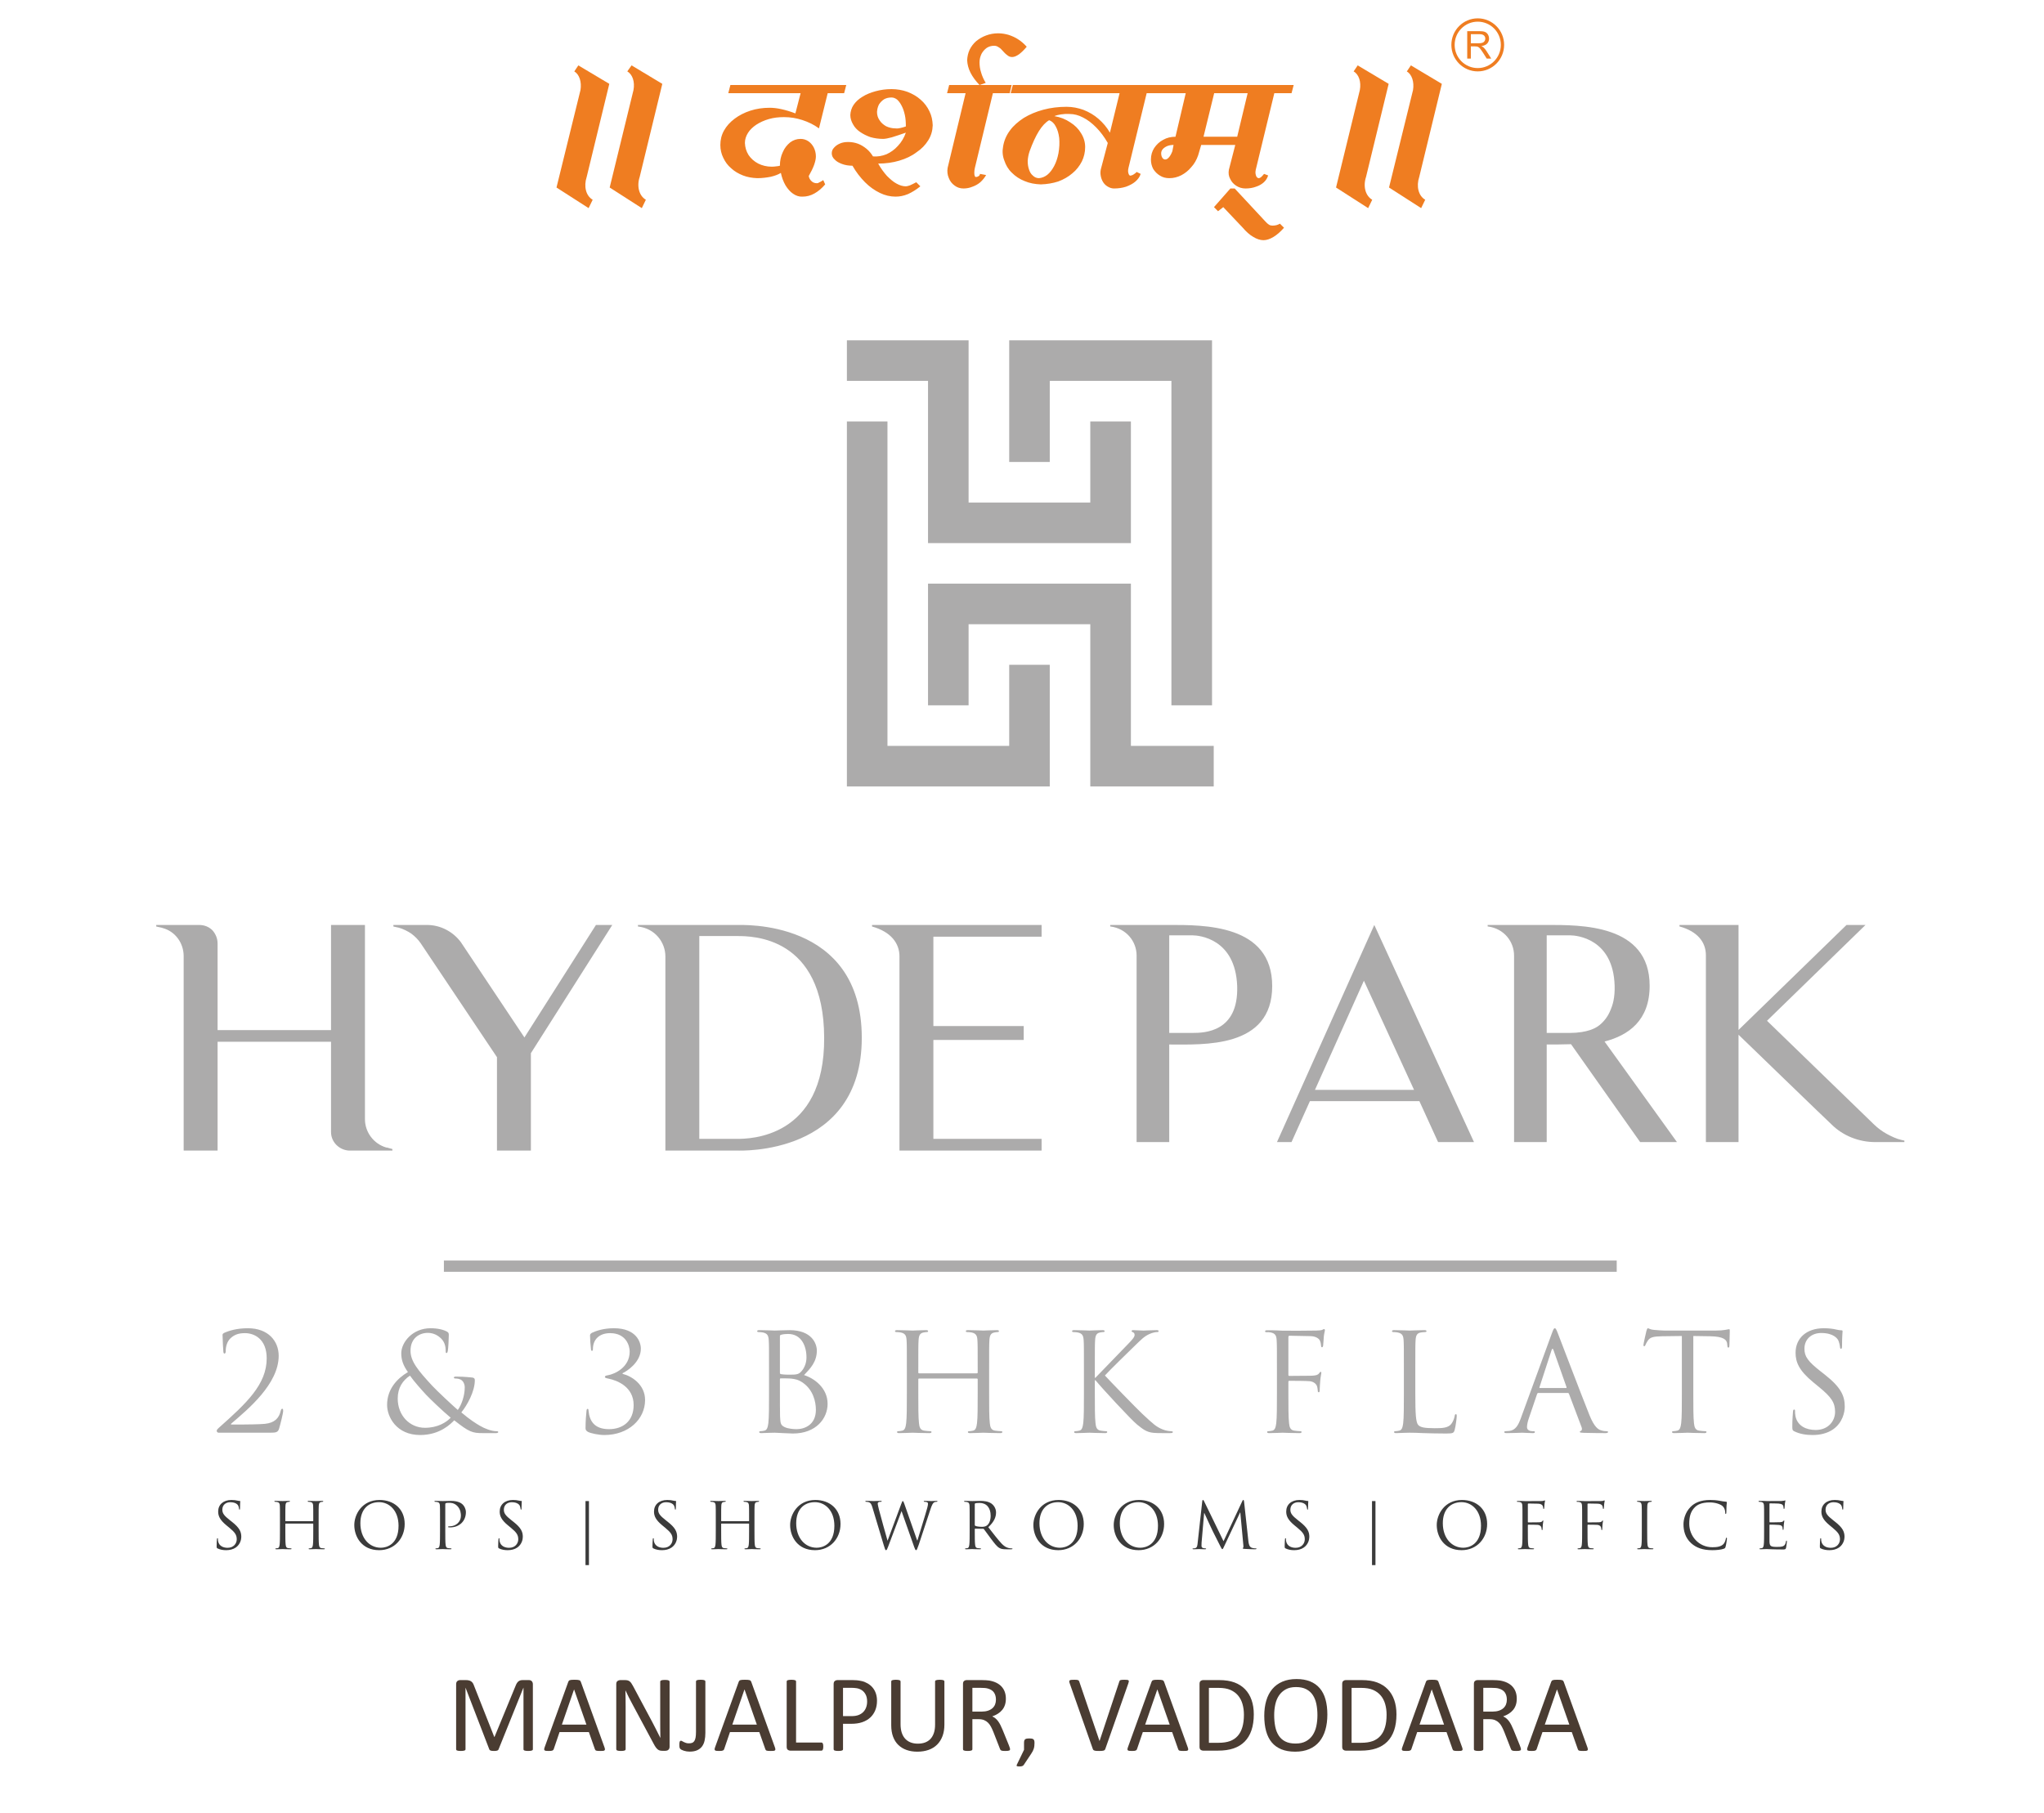 <?xml version="1.0" encoding="UTF-8" standalone="no"?>
<!DOCTYPE svg PUBLIC "-//W3C//DTD SVG 1.1//EN" "http://www.w3.org/Graphics/SVG/1.1/DTD/svg11.dtd">
<svg width="100%" height="100%" viewBox="0 0 355 315" version="1.1" xmlns="http://www.w3.org/2000/svg" xmlns:xlink="http://www.w3.org/1999/xlink" xml:space="preserve" xmlns:serif="http://www.serif.com/" style="fill-rule:evenodd;clip-rule:evenodd;stroke-linejoin:round;stroke-miterlimit:2;">
    <g transform="matrix(1.268,0,0,1.268,-1.82,-990.061)">
        <path d="M77.659,806.495L82.057,809.319L82.615,808.171C81.688,807.638 81.37,806.333 81.793,805.052L84.892,792.293L80.652,789.763L80.098,790.589C80.785,790.989 81.131,792.027 80.944,793.147L77.659,806.495ZM84.944,806.495L89.345,809.319L89.899,808.171C88.974,807.638 88.629,806.333 89.052,805.052L92.152,792.293L87.941,789.763L87.355,790.589C88.072,790.989 88.417,792.027 88.204,793.147L84.944,806.495ZM184.433,806.495L188.832,809.319L189.389,808.171C188.461,807.638 188.115,806.333 188.54,805.052L191.641,792.293L187.4,789.763L186.843,790.589C187.56,790.989 187.902,792.027 187.693,793.147L184.433,806.495ZM191.692,806.495L196.092,809.319L196.648,808.171C195.718,807.638 195.401,806.333 195.828,805.052L198.926,792.293L194.687,789.763L194.13,790.589C194.819,790.989 195.163,792.027 194.978,793.147L191.692,806.495Z" style="fill:rgb(239,125,33);fill-rule:nonzero;"/>
    </g>
    <g transform="matrix(1.268,0,0,1.268,-1.82,-990.063)">
        <path d="M101.188,793.575L111.096,793.575L110.381,796.344C109.692,796.078 109.056,795.892 108.447,795.759C107.863,795.627 107.334,795.571 106.856,795.571C105.905,795.571 105.027,795.705 104.207,795.971C103.385,796.239 102.671,796.61 102.063,797.066C101.426,797.543 100.946,798.078 100.604,798.69C100.26,799.304 100.102,799.968 100.102,800.663C100.102,801.299 100.236,801.887 100.5,802.42C100.765,802.981 101.106,803.459 101.583,803.858C102.035,804.283 102.59,804.603 103.2,804.843C103.812,805.083 104.474,805.19 105.162,805.216C105.824,805.216 106.431,805.136 106.99,805.029C107.546,804.898 107.995,804.739 108.392,804.497C108.526,805.136 108.738,805.696 109.029,806.203C109.322,806.68 109.665,807.08 110.061,807.347C110.487,807.64 110.912,807.773 111.362,807.746C111.916,807.746 112.448,807.614 112.975,807.321C113.507,807.027 114.009,806.602 114.46,806.069L114.198,805.482C113.958,805.641 113.773,805.749 113.64,805.8C113.532,805.883 113.427,805.91 113.346,805.91C113.058,805.91 112.793,805.829 112.607,805.641C112.395,805.455 112.263,805.216 112.209,804.925C112.526,804.363 112.793,803.83 112.952,803.378C113.109,802.925 113.188,802.552 113.188,802.235C113.188,801.781 113.081,801.38 112.897,801.007C112.713,800.663 112.473,800.368 112.156,800.156C111.837,799.942 111.467,799.836 111.096,799.836C110.566,799.836 110.09,799.995 109.665,800.315C109.24,800.663 108.896,801.085 108.657,801.644C108.392,802.206 108.26,802.819 108.26,803.511C108.129,803.537 107.97,803.592 107.784,803.592C107.598,803.618 107.387,803.644 107.147,803.644C106.46,803.644 105.824,803.485 105.294,803.217C104.737,802.925 104.286,802.525 103.967,802.046C103.651,801.54 103.493,801.007 103.466,800.393C103.466,799.887 103.624,799.436 103.89,799.009C104.154,798.585 104.554,798.21 105.027,797.89C105.53,797.571 106.088,797.305 106.753,797.117C107.387,796.933 108.075,796.852 108.818,796.852C109.692,796.852 110.513,796.985 111.334,797.253C112.156,797.519 112.925,797.89 113.612,798.396L114.806,793.575L117.056,793.575L117.348,792.455L101.478,792.455L101.188,793.575ZM140.001,792.455L131.443,792.455L131.154,793.575L133.694,793.575L131.232,803.805C131.154,804.283 131.204,804.766 131.392,805.19C131.551,805.616 131.815,805.962 132.186,806.227C132.53,806.497 132.955,806.629 133.403,806.629C133.828,806.629 134.251,806.548 134.624,806.389C135.021,806.256 135.393,806.042 135.709,805.775C136.027,805.482 136.293,805.164 136.504,804.787L135.657,804.63C135.657,804.766 135.603,804.843 135.496,804.925C135.393,805.002 135.26,805.054 135.1,805.054C135.021,805.054 134.966,805.002 134.941,804.872C134.888,804.766 134.888,804.603 134.888,804.418C134.888,804.231 134.915,804.017 134.966,803.805L137.432,793.575L139.737,793.575L140.001,792.455ZM115.362,801.806C115.362,802.128 115.493,802.42 115.759,802.657C115.999,802.925 116.342,803.113 116.766,803.272C117.189,803.43 117.668,803.511 118.198,803.511C118.701,804.392 119.284,805.136 119.918,805.775C120.554,806.416 121.243,806.895 121.959,807.24C122.673,807.587 123.388,807.746 124.104,807.746C124.662,807.746 125.217,807.64 125.8,807.399C126.384,807.135 126.937,806.788 127.496,806.334L126.937,805.775C126.595,805.962 126.304,806.094 126.065,806.203C125.826,806.283 125.643,806.334 125.511,806.334C125.112,806.334 124.662,806.203 124.237,805.962C123.787,805.723 123.364,805.349 122.914,804.898C122.488,804.418 122.092,803.883 121.719,803.217C122.752,803.217 123.707,803.086 124.607,802.819C125.511,802.552 126.304,802.179 126.966,801.673C127.654,801.221 128.186,800.663 128.583,800.021C128.982,799.382 129.165,798.714 129.191,797.97C129.165,797.276 129.032,796.638 128.74,796.052C128.451,795.439 128.053,794.907 127.525,794.453C127.02,794 126.409,793.655 125.724,793.388C125.059,793.148 124.317,793.015 123.546,793.015C122.752,793.015 122.038,793.121 121.349,793.309C120.685,793.494 120.078,793.735 119.574,794.055C119.045,794.372 118.647,794.747 118.354,795.172C118.065,795.598 117.932,796.078 117.905,796.558C117.905,797.013 118.04,797.438 118.275,797.838C118.488,798.238 118.806,798.585 119.231,798.877C119.652,799.168 120.129,799.408 120.661,799.596C121.217,799.755 121.8,799.836 122.409,799.836C122.673,799.836 123.071,799.755 123.576,799.623C124.104,799.462 124.741,799.248 125.511,798.981C125.271,799.675 124.901,800.288 124.422,800.794C123.972,801.299 123.443,801.673 122.86,801.94C122.252,802.179 121.641,802.287 121.008,802.235C120.766,801.832 120.476,801.486 120.129,801.194C119.761,800.899 119.391,800.663 118.965,800.501C118.539,800.342 118.09,800.262 117.615,800.262C117.215,800.262 116.818,800.315 116.473,800.473C116.156,800.608 115.891,800.794 115.679,801.034C115.467,801.247 115.362,801.514 115.362,801.806ZM121.561,796.133C121.588,795.759 121.667,795.439 121.828,795.12C122.013,794.826 122.252,794.586 122.543,794.399C122.835,794.239 123.178,794.162 123.546,794.162C123.813,794.162 124.076,794.266 124.317,794.453C124.554,794.667 124.767,794.96 124.952,795.332C125.138,795.678 125.271,796.105 125.378,796.584C125.484,797.066 125.511,797.571 125.511,798.13C125.271,798.21 125.032,798.29 124.767,798.344C124.554,798.396 124.317,798.424 124.104,798.396C123.627,798.396 123.204,798.29 122.807,798.105C122.435,797.89 122.118,797.624 121.905,797.276C121.667,796.933 121.561,796.558 121.561,796.133ZM133.907,789.047C133.934,789.605 134.067,790.166 134.359,790.752C134.649,791.336 135.073,791.896 135.603,792.455L136.451,792.161C136.16,791.683 135.948,791.205 135.815,790.726C135.657,790.245 135.603,789.791 135.603,789.34C135.603,788.913 135.709,788.539 135.87,788.193C136.054,787.846 136.293,787.582 136.585,787.368C136.876,787.18 137.22,787.076 137.591,787.076C137.803,787.076 137.989,787.127 138.148,787.234C138.333,787.34 138.491,787.446 138.624,787.608C138.782,787.768 138.914,787.927 139.074,788.089C139.207,788.219 139.367,788.354 139.526,788.46C139.684,788.567 139.869,788.62 140.082,788.62C140.347,788.62 140.663,788.486 141.01,788.247C141.326,788.007 141.697,787.66 142.067,787.207C141.723,786.835 141.354,786.489 140.93,786.222C140.504,785.93 140.054,785.741 139.579,785.582C139.126,785.451 138.651,785.37 138.148,785.37C137.564,785.37 137.007,785.477 136.504,785.664C136.001,785.849 135.553,786.116 135.152,786.435C134.757,786.782 134.464,787.18 134.251,787.608C134.038,788.06 133.934,788.539 133.907,789.047ZM138.835,800.848C138.702,801.54 138.757,802.179 138.996,802.793C139.207,803.43 139.526,803.991 140.027,804.469C140.504,804.95 141.09,805.349 141.778,805.616C142.466,805.91 143.209,806.042 144.003,806.069C144.849,806.042 145.647,805.91 146.385,805.669C147.103,805.402 147.765,805.029 148.32,804.55C148.877,804.097 149.3,803.537 149.619,802.925C149.912,802.311 150.07,801.673 150.07,800.954C150.07,800.288 149.885,799.65 149.513,799.063C149.17,798.477 148.667,797.97 148.031,797.571C147.395,797.143 146.678,796.852 145.857,796.718C146.096,796.61 146.413,796.532 146.757,796.479C147.103,796.424 147.499,796.399 147.949,796.424C148.56,796.424 149.17,796.584 149.777,796.905C150.414,797.222 150.997,797.677 151.579,798.264C152.162,798.849 152.692,799.567 153.169,800.393L152.268,803.805C152.162,804.151 152.137,804.497 152.19,804.817C152.243,805.164 152.348,805.455 152.507,805.723C152.666,805.988 152.879,806.203 153.144,806.361C153.409,806.521 153.699,806.629 154.018,806.629C154.626,806.629 155.157,806.548 155.659,806.389C156.164,806.203 156.588,805.988 156.932,805.696C157.301,805.374 157.543,805.054 157.673,804.63L157.116,804.363C156.986,804.525 156.826,804.63 156.693,804.711C156.534,804.817 156.403,804.843 156.269,804.872C156.191,804.872 156.11,804.817 156.059,804.711C156.005,804.63 155.979,804.497 155.951,804.311C155.951,804.151 155.951,803.991 156.005,803.805L158.495,793.575L160.854,793.575L161.118,792.455L140.16,792.455L139.869,793.575L154.785,793.575L153.462,798.981C153.037,798.238 152.507,797.624 151.897,797.091C151.288,796.558 150.599,796.16 149.857,795.866C149.116,795.598 148.348,795.439 147.524,795.439C146.413,795.439 145.327,795.571 144.346,795.837C143.34,796.105 142.466,796.479 141.67,796.958C140.902,797.463 140.24,798.024 139.763,798.69C139.287,799.328 138.97,800.049 138.835,800.848ZM142.466,801.514C142.863,800.421 143.286,799.488 143.735,798.767C144.187,798.05 144.665,797.543 145.142,797.276C145.512,797.412 145.832,797.704 146.041,798.13C146.284,798.557 146.44,799.089 146.518,799.728C146.572,800.368 146.548,801.06 146.413,801.806C146.284,802.47 146.096,803.033 145.832,803.537C145.565,804.043 145.249,804.469 144.876,804.766C144.532,805.029 144.133,805.19 143.735,805.216C143.42,805.216 143.128,805.083 142.917,804.872C142.679,804.684 142.493,804.392 142.385,804.043C142.254,803.671 142.201,803.298 142.201,802.845C142.227,802.42 142.309,801.969 142.466,801.514ZM160.985,792.455L160.695,793.575L163.846,793.575L162.443,799.54C161.834,799.54 161.251,799.675 160.746,799.968C160.242,800.236 159.847,800.608 159.527,801.085C159.237,801.54 159.078,802.072 159.078,802.657C159.078,803.139 159.186,803.565 159.396,803.963C159.635,804.337 159.953,804.657 160.323,804.872C160.695,805.109 161.118,805.216 161.596,805.216C162.179,805.216 162.707,805.083 163.239,804.817C163.742,804.55 164.193,804.203 164.591,803.723C165.013,803.272 165.331,802.711 165.543,802.097L165.965,800.663L170.631,800.663L169.755,804.069C169.674,804.525 169.727,804.95 169.94,805.323C170.126,805.723 170.391,806.015 170.763,806.256C171.133,806.497 171.558,806.629 172.033,806.629C172.564,806.629 173.039,806.548 173.465,806.389C173.889,806.256 174.259,806.042 174.55,805.775C174.841,805.508 175.027,805.19 175.132,804.843L174.576,804.63C174.419,804.817 174.286,804.977 174.153,805.083C174.046,805.164 173.943,805.216 173.862,805.216C173.757,805.216 173.649,805.164 173.57,805.054C173.491,804.95 173.436,804.787 173.411,804.63C173.385,804.469 173.385,804.283 173.436,804.069L175.98,793.575L178.339,793.575L178.633,792.455L160.985,792.455ZM167.742,793.575L172.326,793.575L170.895,799.54L166.282,799.54L167.742,793.575ZM160.482,801.806C160.482,801.592 160.561,801.407 160.695,801.247C160.854,801.06 161.066,800.928 161.303,800.821C161.568,800.715 161.859,800.663 162.179,800.663L162.018,801.514C161.889,801.858 161.727,802.153 161.568,802.339C161.384,802.552 161.224,802.657 161.038,802.657C160.881,802.657 160.746,802.579 160.641,802.42C160.536,802.258 160.482,802.046 160.482,801.806ZM167.715,809.184L168.271,809.744L168.987,809.184L171.664,812.01C172.115,812.542 172.59,812.971 173.093,813.262C173.57,813.554 174.046,813.713 174.497,813.713C174.923,813.713 175.396,813.554 175.874,813.262C176.353,812.971 176.831,812.542 177.308,812.01L176.751,811.451C176.617,811.53 176.485,811.582 176.326,811.638C176.14,811.69 175.954,811.717 175.742,811.717C175.584,811.717 175.396,811.69 175.239,811.582C175.08,811.477 174.923,811.344 174.763,811.158L170.551,806.629L169.965,806.629L167.715,809.184Z" style="fill:rgb(239,125,33);fill-rule:nonzero;"/>
    </g>
    <g transform="matrix(1.268,0,0,1.268,-1.82,-1021.98)">
        <path d="M203.843,808.491C204.84,808.491 205.743,808.899 206.397,809.556C207.051,810.213 207.456,811.123 207.456,812.125C207.456,813.128 207.051,814.037 206.397,814.695C205.743,815.351 204.84,815.759 203.843,815.759C202.846,815.759 201.942,815.351 201.289,814.695C200.635,814.037 200.23,813.128 200.23,812.125C200.23,811.123 200.635,810.213 201.289,809.556C201.942,808.898 202.846,808.491 203.843,808.491ZM206.08,809.877C205.509,809.302 204.717,808.946 203.843,808.946C202.969,808.946 202.177,809.302 201.605,809.878C201.034,810.452 200.68,811.247 200.68,812.125C200.68,813.003 201.034,813.798 201.605,814.373C202.177,814.948 202.969,815.304 203.843,815.304C204.717,815.304 205.509,814.948 206.08,814.373C206.652,813.798 207.006,813.003 207.006,812.125C207.006,811.248 206.652,810.452 206.08,809.877" style="fill:rgb(239,125,33);fill-rule:nonzero;"/>
    </g>
    <g transform="matrix(1.268,0,0,1.268,-1.82,-1021.98)">
        <path d="M202.402,814.006L202.402,810.245L204.059,810.245C204.393,810.245 204.647,810.279 204.82,810.346C204.993,810.413 205.131,810.533 205.235,810.703C205.339,810.874 205.391,811.063 205.391,811.27C205.391,811.537 205.304,811.762 205.133,811.944C204.96,812.128 204.697,812.243 204.337,812.293C204.469,812.356 204.568,812.419 204.636,812.48C204.781,812.613 204.917,812.781 205.046,812.981L205.692,814.006L205.074,814.006L204.58,813.223C204.436,812.996 204.317,812.824 204.223,812.704C204.129,812.584 204.046,812.501 203.971,812.452C203.899,812.405 203.823,812.372 203.747,812.353C203.691,812.341 203.599,812.335 203.471,812.335L202.898,812.335L202.898,814.006L202.402,814.006ZM202.898,811.904L203.961,811.904C204.187,811.904 204.363,811.88 204.489,811.834C204.617,811.787 204.713,811.712 204.779,811.608C204.844,811.505 204.878,811.392 204.878,811.271C204.878,811.093 204.814,810.946 204.687,810.831C204.559,810.716 204.357,810.66 204.08,810.66L202.898,810.66L202.898,811.904Z" style="fill:rgb(239,125,33);fill-rule:nonzero;"/>
    </g>
    <path d="M39.282,269.298C39.884,269.298 40.484,269.164 40.962,268.83C41.729,268.285 41.908,267.441 41.908,266.984C41.908,266.095 41.596,265.405 40.284,264.371L39.972,264.126C38.905,263.292 38.615,262.891 38.615,262.257C38.615,261.445 39.216,260.967 39.983,260.967C41.007,260.967 41.306,261.434 41.374,261.557C41.44,261.679 41.507,261.979 41.518,262.113C41.529,262.202 41.541,262.257 41.607,262.257C41.663,262.257 41.685,262.179 41.685,262.001C41.685,261.245 41.729,260.878 41.729,260.823C41.729,260.767 41.708,260.745 41.618,260.745C41.529,260.745 41.44,260.734 41.229,260.689C40.951,260.623 40.628,260.578 40.195,260.578C38.782,260.578 37.892,261.39 37.892,262.58C37.892,263.336 38.159,264.025 39.338,264.993L39.839,265.405C40.795,266.195 41.118,266.639 41.118,267.407C41.118,268.119 40.595,268.886 39.528,268.886C38.782,268.886 38.048,268.575 37.881,267.752C37.848,267.596 37.848,267.441 37.848,267.34C37.848,267.251 37.837,267.218 37.77,267.218C37.715,267.218 37.692,267.274 37.681,267.395C37.67,267.573 37.625,268.018 37.625,268.575C37.625,268.875 37.637,268.919 37.792,268.997C38.248,269.22 38.76,269.298 39.282,269.298ZM55.341,263.959C55.341,262.224 55.341,261.913 55.363,261.557C55.385,261.167 55.474,260.978 55.774,260.923C55.908,260.901 55.974,260.889 56.053,260.889C56.097,260.889 56.141,260.867 56.141,260.823C56.141,260.756 56.086,260.734 55.964,260.734C55.63,260.734 54.929,260.767 54.874,260.767C54.818,260.767 54.117,260.734 53.617,260.734C53.494,260.734 53.439,260.756 53.439,260.823C53.439,260.867 53.484,260.889 53.528,260.889C53.628,260.889 53.817,260.901 53.906,260.923C54.273,261.001 54.362,261.179 54.385,261.557C54.406,261.913 54.406,262.224 54.406,263.959L54.406,264.192C54.406,264.248 54.373,264.259 54.34,264.259L49.624,264.259C49.591,264.259 49.557,264.248 49.557,264.192L49.557,263.959C49.557,262.224 49.557,261.913 49.58,261.557C49.602,261.167 49.691,260.978 49.991,260.923C50.125,260.901 50.191,260.889 50.269,260.889C50.314,260.889 50.358,260.867 50.358,260.823C50.358,260.756 50.303,260.734 50.18,260.734C49.846,260.734 49.146,260.767 49.09,260.767C49.035,260.767 48.334,260.734 47.833,260.734C47.711,260.734 47.656,260.756 47.656,260.823C47.656,260.867 47.7,260.889 47.744,260.889C47.845,260.889 48.034,260.901 48.123,260.923C48.49,261.001 48.579,261.179 48.601,261.557C48.623,261.913 48.623,262.224 48.623,263.959L48.623,265.916C48.623,266.984 48.623,267.863 48.568,268.33C48.523,268.653 48.468,268.897 48.245,268.942C48.145,268.964 48.012,268.986 47.911,268.986C47.845,268.986 47.822,269.02 47.822,269.053C47.822,269.119 47.878,269.142 48,269.142C48.334,269.142 49.035,269.108 49.09,269.108C49.146,269.108 49.846,269.142 50.458,269.142C50.58,269.142 50.636,269.108 50.636,269.053C50.636,269.02 50.614,268.986 50.547,268.986C50.447,268.986 50.203,268.964 50.047,268.942C49.713,268.897 49.646,268.653 49.613,268.33C49.557,267.863 49.557,266.984 49.557,265.916L49.557,264.749C49.557,264.693 49.591,264.682 49.624,264.682L54.34,264.682C54.373,264.682 54.406,264.704 54.406,264.749L54.406,265.916C54.406,266.984 54.406,267.863 54.351,268.33C54.306,268.653 54.251,268.897 54.028,268.942C53.928,268.964 53.795,268.986 53.695,268.986C53.628,268.986 53.606,269.02 53.606,269.053C53.606,269.119 53.661,269.142 53.784,269.142C54.117,269.142 54.818,269.108 54.874,269.108C54.929,269.108 55.63,269.142 56.242,269.142C56.364,269.142 56.42,269.108 56.42,269.053C56.42,269.02 56.397,268.986 56.33,268.986C56.23,268.986 55.986,268.964 55.83,268.942C55.497,268.897 55.43,268.653 55.397,268.33C55.341,267.863 55.341,266.984 55.341,265.916L55.341,263.959ZM61.533,264.926C61.533,266.928 62.801,269.298 65.849,269.298C68.529,269.298 70.286,267.24 70.286,264.749C70.286,262.157 68.418,260.578 65.915,260.578C62.846,260.578 61.533,263.125 61.533,264.926ZM62.59,264.615C62.59,262.179 63.98,260.957 65.838,260.957C67.595,260.957 69.219,262.391 69.219,265.06C69.219,268.296 67.15,268.875 66.149,268.875C64.147,268.875 62.59,267.206 62.59,264.615ZM76.423,265.916C76.423,266.984 76.423,267.863 76.368,268.33C76.323,268.653 76.267,268.897 76.045,268.942C75.945,268.964 75.812,268.986 75.711,268.986C75.645,268.986 75.623,269.02 75.623,269.053C75.623,269.119 75.678,269.142 75.8,269.142C76.134,269.142 76.835,269.108 76.868,269.108C76.924,269.108 77.624,269.142 78.236,269.142C78.358,269.142 78.414,269.108 78.414,269.053C78.414,269.02 78.392,268.986 78.325,268.986C78.225,268.986 77.98,268.964 77.824,268.942C77.491,268.897 77.424,268.653 77.391,268.33C77.335,267.863 77.335,266.984 77.335,265.916L77.335,261.346C77.335,261.234 77.357,261.157 77.424,261.134C77.524,261.089 77.713,261.067 77.903,261.067C78.158,261.067 78.837,261.023 79.426,261.623C80.015,262.224 80.05,262.969 80.05,263.336C80.05,264.359 79.204,265.149 78.125,265.149C77.891,265.149 77.824,265.16 77.824,265.249C77.824,265.305 77.891,265.327 77.947,265.327C78.003,265.338 78.125,265.338 78.181,265.338C79.76,265.338 80.916,264.271 80.916,262.691C80.916,262.102 80.605,261.601 80.361,261.368C80.182,261.201 79.683,260.734 78.292,260.734C77.78,260.734 77.135,260.767 76.89,260.767C76.801,260.767 76.134,260.734 75.634,260.734C75.511,260.734 75.456,260.756 75.456,260.823C75.456,260.867 75.5,260.889 75.544,260.889C75.645,260.889 75.834,260.901 75.923,260.923C76.29,261.001 76.379,261.179 76.401,261.557C76.423,261.913 76.423,262.224 76.423,263.959L76.423,265.916ZM88.177,269.298C88.778,269.298 89.378,269.164 89.856,268.83C90.623,268.285 90.802,267.441 90.802,266.984C90.802,266.095 90.491,265.405 89.178,264.371L88.867,264.126C87.799,263.292 87.509,262.891 87.509,262.257C87.509,261.445 88.11,260.967 88.878,260.967C89.901,260.967 90.201,261.434 90.268,261.557C90.335,261.679 90.401,261.979 90.412,262.113C90.423,262.202 90.435,262.257 90.502,262.257C90.557,262.257 90.579,262.179 90.579,262.001C90.579,261.245 90.623,260.878 90.623,260.823C90.623,260.767 90.602,260.745 90.512,260.745C90.423,260.745 90.335,260.734 90.124,260.689C89.845,260.623 89.523,260.578 89.089,260.578C87.676,260.578 86.787,261.39 86.787,262.58C86.787,263.336 87.054,264.025 88.232,264.993L88.733,265.405C89.689,266.195 90.012,266.639 90.012,267.407C90.012,268.119 89.489,268.886 88.422,268.886C87.676,268.886 86.942,268.575 86.776,267.752C86.742,267.596 86.742,267.441 86.742,267.34C86.742,267.251 86.731,267.218 86.664,267.218C86.609,267.218 86.587,267.274 86.575,267.395C86.565,267.573 86.52,268.018 86.52,268.575C86.52,268.875 86.531,268.919 86.687,268.997C87.142,269.22 87.655,269.298 88.177,269.298ZM102.289,271.889L102.289,260.767L101.688,260.767L101.688,271.889L102.289,271.889ZM114.977,269.298C115.578,269.298 116.178,269.164 116.656,268.83C117.424,268.285 117.602,267.441 117.602,266.984C117.602,266.095 117.291,265.405 115.978,264.371L115.667,264.126C114.599,263.292 114.309,262.891 114.309,262.257C114.309,261.445 114.911,260.967 115.678,260.967C116.701,260.967 117.001,261.434 117.068,261.557C117.135,261.679 117.201,261.979 117.213,262.113C117.224,262.202 117.235,262.257 117.302,262.257C117.357,262.257 117.38,262.179 117.38,262.001C117.38,261.245 117.424,260.878 117.424,260.823C117.424,260.767 117.402,260.745 117.312,260.745C117.224,260.745 117.135,260.734 116.924,260.689C116.646,260.623 116.323,260.578 115.889,260.578C114.476,260.578 113.587,261.39 113.587,262.58C113.587,263.336 113.854,264.025 115.033,264.993L115.533,265.405C116.489,266.195 116.812,266.639 116.812,267.407C116.812,268.119 116.289,268.886 115.222,268.886C114.476,268.886 113.742,268.575 113.575,267.752C113.542,267.596 113.542,267.441 113.542,267.34C113.542,267.251 113.531,267.218 113.465,267.218C113.409,267.218 113.387,267.274 113.375,267.395C113.364,267.573 113.32,268.018 113.32,268.575C113.32,268.875 113.331,268.919 113.487,268.997C113.942,269.22 114.454,269.298 114.977,269.298ZM131.036,263.959C131.036,262.224 131.036,261.913 131.057,261.557C131.08,261.167 131.168,260.978 131.469,260.923C131.603,260.901 131.669,260.889 131.747,260.889C131.792,260.889 131.836,260.867 131.836,260.823C131.836,260.756 131.78,260.734 131.658,260.734C131.324,260.734 130.623,260.767 130.568,260.767C130.513,260.767 129.812,260.734 129.311,260.734C129.189,260.734 129.133,260.756 129.133,260.823C129.133,260.867 129.178,260.889 129.222,260.889C129.323,260.889 129.511,260.901 129.601,260.923C129.968,261.001 130.056,261.179 130.079,261.557C130.101,261.913 130.101,262.224 130.101,263.959L130.101,264.192C130.101,264.248 130.067,264.259 130.034,264.259L125.319,264.259C125.285,264.259 125.252,264.248 125.252,264.192L125.252,263.959C125.252,262.224 125.252,261.913 125.275,261.557C125.296,261.167 125.385,260.978 125.686,260.923C125.819,260.901 125.886,260.889 125.963,260.889C126.008,260.889 126.053,260.867 126.053,260.823C126.053,260.756 125.997,260.734 125.875,260.734C125.541,260.734 124.84,260.767 124.785,260.767C124.729,260.767 124.029,260.734 123.528,260.734C123.406,260.734 123.35,260.756 123.35,260.823C123.35,260.867 123.395,260.889 123.439,260.889C123.539,260.889 123.728,260.901 123.817,260.923C124.184,261.001 124.273,261.179 124.295,261.557C124.317,261.913 124.317,262.224 124.317,263.959L124.317,265.916C124.317,266.984 124.317,267.863 124.262,268.33C124.217,268.653 124.162,268.897 123.939,268.942C123.839,268.964 123.706,268.986 123.606,268.986C123.539,268.986 123.517,269.02 123.517,269.053C123.517,269.119 123.572,269.142 123.695,269.142C124.029,269.142 124.729,269.108 124.785,269.108C124.84,269.108 125.541,269.142 126.153,269.142C126.275,269.142 126.33,269.108 126.33,269.053C126.33,269.02 126.308,268.986 126.242,268.986C126.141,268.986 125.897,268.964 125.741,268.942C125.407,268.897 125.341,268.653 125.308,268.33C125.252,267.863 125.252,266.984 125.252,265.916L125.252,264.749C125.252,264.693 125.285,264.682 125.319,264.682L130.034,264.682C130.067,264.682 130.101,264.704 130.101,264.749L130.101,265.916C130.101,266.984 130.101,267.863 130.045,268.33C130.001,268.653 129.945,268.897 129.723,268.942C129.623,268.964 129.489,268.986 129.389,268.986C129.323,268.986 129.3,269.02 129.3,269.053C129.3,269.119 129.356,269.142 129.478,269.142C129.812,269.142 130.513,269.108 130.568,269.108C130.623,269.108 131.324,269.142 131.936,269.142C132.058,269.142 132.114,269.108 132.114,269.053C132.114,269.02 132.092,268.986 132.025,268.986C131.925,268.986 131.68,268.964 131.524,268.942C131.191,268.897 131.124,268.653 131.091,268.33C131.036,267.863 131.036,266.984 131.036,265.916L131.036,263.959ZM137.228,264.926C137.228,266.928 138.495,269.298 141.543,269.298C144.223,269.298 145.981,267.24 145.981,264.749C145.981,262.157 144.112,260.578 141.61,260.578C138.54,260.578 137.228,263.125 137.228,264.926ZM138.284,264.615C138.284,262.179 139.675,260.957 141.532,260.957C143.289,260.957 144.913,262.391 144.913,265.06C144.913,268.296 142.845,268.875 141.844,268.875C139.841,268.875 138.284,267.206 138.284,264.615ZM157.078,261.291C156.944,260.911 156.878,260.767 156.8,260.767C156.734,260.767 156.689,260.823 156.522,261.281L154.164,267.628L154.142,267.628C153.976,267.037 152.819,262.951 152.652,262.237C152.54,261.757 152.44,261.368 152.44,261.223C152.44,261.078 152.518,260.99 152.585,260.957C152.718,260.889 152.93,260.889 153.019,260.889C153.074,260.889 153.13,260.878 153.13,260.812C153.13,260.767 153.085,260.734 152.93,260.734C152.374,260.734 151.884,260.767 151.784,260.767C151.662,260.767 151.05,260.734 150.472,260.734C150.36,260.734 150.294,260.756 150.294,260.812C150.294,260.878 150.338,260.889 150.394,260.889C150.472,260.889 150.75,260.901 150.894,260.957C151.183,261.067 151.328,261.234 151.506,261.824L153.486,268.419C153.708,269.175 153.764,269.298 153.875,269.298C154.009,269.298 154.064,269.175 154.242,268.708C154.642,267.674 156.166,263.603 156.567,262.535L156.589,262.535L158.768,268.719C158.924,269.153 158.991,269.298 159.102,269.298C159.225,269.298 159.28,269.164 159.57,268.341C160.003,267.095 161.126,263.558 161.616,262.146C161.827,261.534 162.005,261.067 162.339,260.945C162.461,260.901 162.672,260.889 162.717,260.889C162.784,260.889 162.817,260.856 162.817,260.801C162.817,260.756 162.761,260.734 162.661,260.734C162.317,260.734 161.838,260.767 161.761,260.767C161.66,260.767 161.194,260.734 160.626,260.734C160.493,260.734 160.437,260.756 160.437,260.812C160.437,260.856 160.481,260.889 160.537,260.889C161.049,260.889 161.171,261.023 161.171,261.223C161.171,261.368 161.16,261.524 161.049,261.935C160.66,263.358 159.636,266.584 159.336,267.607L159.291,267.607L157.078,261.291ZM168.409,265.916C168.409,266.984 168.409,267.863 168.354,268.33C168.309,268.653 168.254,268.897 168.031,268.942C167.931,268.964 167.798,268.986 167.698,268.986C167.631,268.986 167.609,269.02 167.609,269.053C167.609,269.119 167.665,269.142 167.786,269.142C168.12,269.142 168.821,269.108 168.832,269.108C168.888,269.108 169.588,269.142 170.2,269.142C170.323,269.142 170.378,269.108 170.378,269.053C170.378,269.02 170.356,268.986 170.289,268.986C170.189,268.986 169.944,268.964 169.789,268.942C169.455,268.897 169.388,268.653 169.355,268.33C169.299,267.863 169.299,266.984 169.299,265.916L169.299,265.65C169.299,265.594 169.322,265.561 169.377,265.561L170.745,265.582C170.812,265.582 170.845,265.605 170.89,265.65C171.112,265.939 171.635,266.684 172.102,267.295C172.736,268.129 173.125,268.675 173.603,268.931C173.892,269.086 174.171,269.142 174.793,269.142L175.583,269.142C175.783,269.142 175.85,269.119 175.85,269.053C175.85,269.02 175.806,268.986 175.75,268.986C175.683,268.986 175.527,268.986 175.316,268.952C175.038,268.908 174.56,268.786 173.959,268.152C173.314,267.462 172.558,266.472 171.646,265.305C172.646,264.382 172.992,263.558 172.992,262.735C172.992,261.968 172.502,261.423 172.224,261.223C171.635,260.801 170.89,260.734 170.189,260.734C169.845,260.734 168.999,260.767 168.877,260.767C168.821,260.767 168.12,260.734 167.619,260.734C167.498,260.734 167.442,260.756 167.442,260.823C167.442,260.867 167.487,260.889 167.531,260.889C167.631,260.889 167.821,260.901 167.909,260.923C168.276,261.001 168.365,261.179 168.388,261.557C168.409,261.913 168.409,262.224 168.409,263.959L168.409,265.916ZM169.299,261.29C169.299,261.223 169.332,261.179 169.388,261.157C169.499,261.123 169.8,261.089 170.133,261.089C171.323,261.089 172.057,261.924 172.057,263.314C172.057,264.159 171.768,264.76 171.379,265.027C171.123,265.205 170.812,265.238 170.545,265.238C170.055,265.238 169.544,265.16 169.377,265.06C169.322,265.027 169.299,264.982 169.299,264.926L169.299,261.29ZM179.474,264.926C179.474,266.928 180.742,269.298 183.789,269.298C186.47,269.298 188.227,267.24 188.227,264.749C188.227,262.157 186.358,260.578 183.856,260.578C180.786,260.578 179.474,263.125 179.474,264.926ZM180.53,264.615C180.53,262.179 181.92,260.957 183.778,260.957C185.535,260.957 187.159,262.391 187.159,265.06C187.159,268.296 185.09,268.875 184.09,268.875C182.087,268.875 180.53,267.206 180.53,264.615ZM193.429,264.926C193.429,266.928 194.697,269.298 197.745,269.298C200.425,269.298 202.183,267.24 202.183,264.749C202.183,262.157 200.314,260.578 197.812,260.578C194.742,260.578 193.429,263.125 193.429,264.926ZM194.486,264.615C194.486,262.179 195.876,260.957 197.734,260.957C199.491,260.957 201.115,262.391 201.115,265.06C201.115,268.296 199.046,268.875 198.045,268.875C196.043,268.875 194.486,267.206 194.486,264.615ZM216.071,260.878C216.049,260.667 216.016,260.578 215.938,260.578C215.86,260.578 215.815,260.656 215.771,260.756L212.501,267.74L209.098,260.745C209.042,260.623 208.998,260.578 208.931,260.578C208.864,260.578 208.82,260.656 208.809,260.778L208.008,268.03C207.964,268.452 207.93,268.886 207.563,268.952C207.397,268.986 207.319,268.986 207.23,268.986C207.174,268.986 207.119,269.008 207.119,269.042C207.119,269.119 207.197,269.142 207.307,269.142C207.608,269.142 208.141,269.108 208.242,269.108C208.331,269.108 208.864,269.142 209.276,269.142C209.409,269.142 209.477,269.119 209.477,269.042C209.477,269.008 209.431,268.986 209.387,268.986C209.321,268.986 209.154,268.975 208.965,268.931C208.798,268.897 208.675,268.752 208.675,268.585C208.675,268.397 208.675,268.197 208.687,268.018L209.131,262.858L209.176,262.858C209.298,263.158 210.544,265.828 210.644,266.028C210.7,266.139 211.656,268.063 211.945,268.608C212.157,269.008 212.212,269.119 212.29,269.119C212.39,269.119 212.424,269.02 212.657,268.53L215.382,262.746L215.415,262.746L215.949,268.486C215.971,268.686 215.961,268.875 215.905,268.886C215.849,268.897 215.827,268.919 215.827,268.964C215.827,269.02 215.883,269.053 216.138,269.075C216.55,269.108 217.751,269.142 217.995,269.142C218.129,269.142 218.229,269.108 218.229,269.042C218.229,268.997 218.195,268.986 218.14,268.986C218.029,268.986 217.74,268.986 217.417,268.886C216.939,268.731 216.861,268.107 216.816,267.707L216.071,260.878ZM224.778,269.298C225.379,269.298 225.979,269.164 226.457,268.83C227.225,268.285 227.403,267.441 227.403,266.984C227.403,266.095 227.092,265.405 225.779,264.371L225.468,264.126C224.4,263.292 224.11,262.891 224.11,262.257C224.11,261.445 224.712,260.967 225.479,260.967C226.502,260.967 226.802,261.434 226.869,261.557C226.936,261.679 227.002,261.979 227.014,262.113C227.024,262.202 227.036,262.257 227.103,262.257C227.158,262.257 227.18,262.179 227.18,262.001C227.18,261.245 227.225,260.878 227.225,260.823C227.225,260.767 227.203,260.745 227.113,260.745C227.024,260.745 226.936,260.734 226.725,260.689C226.446,260.623 226.123,260.578 225.69,260.578C224.277,260.578 223.388,261.39 223.388,262.58C223.388,263.336 223.655,264.025 224.833,264.993L225.334,265.405C226.29,266.195 226.613,266.639 226.613,267.407C226.613,268.119 226.09,268.886 225.023,268.886C224.277,268.886 223.543,268.575 223.376,267.752C223.343,267.596 223.343,267.441 223.343,267.34C223.343,267.251 223.332,267.218 223.265,267.218C223.21,267.218 223.188,267.274 223.176,267.395C223.165,267.573 223.121,268.018 223.121,268.575C223.121,268.875 223.132,268.919 223.287,268.997C223.743,269.22 224.255,269.298 224.778,269.298ZM238.89,271.889L238.89,260.767L238.289,260.767L238.289,271.889L238.89,271.889ZM249.532,264.926C249.532,266.928 250.799,269.298 253.847,269.298C256.527,269.298 258.285,267.24 258.285,264.749C258.285,262.157 256.416,260.578 253.913,260.578C250.844,260.578 249.532,263.125 249.532,264.926ZM250.588,264.615C250.588,262.179 251.978,260.957 253.836,260.957C255.593,260.957 257.217,262.391 257.217,265.06C257.217,268.296 255.148,268.875 254.148,268.875C252.145,268.875 250.588,267.206 250.588,264.615ZM264.421,265.916C264.421,266.984 264.421,267.863 264.366,268.33C264.321,268.653 264.266,268.897 264.044,268.942C263.943,268.964 263.81,268.986 263.71,268.986C263.643,268.986 263.621,269.02 263.621,269.053C263.621,269.119 263.677,269.142 263.798,269.142C264.132,269.142 264.833,269.108 264.888,269.108C264.944,269.108 265.645,269.142 266.257,269.142C266.379,269.142 266.434,269.108 266.434,269.053C266.434,269.02 266.412,268.986 266.345,268.986C266.245,268.986 266.001,268.964 265.845,268.942C265.511,268.897 265.445,268.653 265.412,268.33C265.356,267.863 265.356,266.984 265.356,265.916L265.356,264.971C265.356,264.893 265.378,264.871 265.434,264.871C265.623,264.871 266.835,264.871 267.113,264.904C267.458,264.949 267.636,265.149 267.691,265.305C267.735,265.438 267.747,265.594 267.758,265.705C267.758,265.761 267.78,265.805 267.836,265.805C267.914,265.805 267.914,265.694 267.914,265.594C267.914,265.516 267.937,265.071 267.958,264.849C267.992,264.482 268.047,264.295 268.047,264.228C268.047,264.172 268.036,264.139 267.992,264.139C267.947,264.139 267.914,264.194 267.869,264.25C267.77,264.392 267.625,264.426 267.358,264.448C267.202,264.459 267.046,264.459 266.857,264.459L265.434,264.471C265.367,264.471 265.356,264.437 265.356,264.372L265.356,261.31C265.356,261.223 265.389,261.19 265.456,261.19L267.168,261.223C267.603,261.234 267.858,261.432 267.925,261.577C267.992,261.722 268.025,261.909 268.025,261.998C268.025,262.076 268.047,262.131 268.103,262.131C268.159,262.131 268.181,262.065 268.192,262.009C268.214,261.868 268.236,261.379 268.248,261.268C268.281,260.957 268.337,260.823 268.337,260.745C268.337,260.689 268.314,260.645 268.27,260.645C268.225,260.645 268.181,260.689 268.114,260.711C268.014,260.756 267.836,260.756 267.625,260.767C267.368,260.778 265.111,260.79 264.888,260.778L264.433,260.756C264.188,260.745 263.887,260.745 263.632,260.745C263.51,260.745 263.454,260.767 263.454,260.834C263.454,260.878 263.499,260.901 263.543,260.901C263.643,260.889 263.832,260.901 263.921,260.923C264.288,261.001 264.377,261.179 264.4,261.557C264.421,261.913 264.421,262.224 264.421,263.959L264.421,265.916ZM274.784,265.916C274.784,266.984 274.784,267.863 274.729,268.33C274.685,268.653 274.629,268.897 274.406,268.942C274.306,268.964 274.173,268.986 274.073,268.986C274.006,268.986 273.984,269.02 273.984,269.053C273.984,269.119 274.039,269.142 274.162,269.142C274.496,269.142 275.196,269.108 275.252,269.108C275.308,269.108 276.009,269.142 276.62,269.142C276.742,269.142 276.798,269.108 276.798,269.053C276.798,269.02 276.776,268.986 276.709,268.986C276.609,268.986 276.364,268.964 276.209,268.942C275.875,268.897 275.808,268.653 275.775,268.33C275.719,267.863 275.719,266.984 275.719,265.916L275.719,264.971C275.719,264.893 275.742,264.871 275.797,264.871C275.986,264.871 277.198,264.871 277.476,264.904C277.822,264.949 277.999,265.149 278.055,265.305C278.099,265.438 278.11,265.594 278.121,265.705C278.121,265.761 278.143,265.805 278.199,265.805C278.277,265.805 278.277,265.694 278.277,265.594C278.277,265.516 278.299,265.071 278.321,264.849C278.355,264.482 278.411,264.295 278.411,264.228C278.411,264.172 278.399,264.139 278.355,264.139C278.31,264.139 278.277,264.194 278.233,264.25C278.133,264.392 277.988,264.426 277.721,264.448C277.565,264.459 277.41,264.459 277.22,264.459L275.797,264.471C275.73,264.471 275.719,264.437 275.719,264.372L275.719,261.31C275.719,261.223 275.752,261.19 275.819,261.19L277.532,261.223C277.966,261.234 278.222,261.432 278.288,261.577C278.355,261.722 278.389,261.909 278.389,261.998C278.389,262.076 278.411,262.131 278.466,262.131C278.522,262.131 278.544,262.065 278.555,262.009C278.578,261.868 278.6,261.379 278.611,261.268C278.644,260.957 278.7,260.823 278.7,260.745C278.7,260.689 278.677,260.645 278.633,260.645C278.589,260.645 278.544,260.689 278.477,260.711C278.377,260.756 278.199,260.756 277.988,260.767C277.732,260.778 275.475,260.79 275.252,260.778L274.796,260.756C274.551,260.745 274.25,260.745 273.995,260.745C273.873,260.745 273.817,260.767 273.817,260.834C273.817,260.878 273.862,260.901 273.906,260.901C274.006,260.889 274.196,260.901 274.285,260.923C274.652,261.001 274.74,261.179 274.763,261.557C274.784,261.913 274.784,262.224 274.784,263.959L274.784,265.916ZM286.082,263.959C286.082,262.224 286.082,261.913 286.105,261.557C286.127,261.167 286.216,260.978 286.516,260.923C286.65,260.901 286.716,260.889 286.794,260.889C286.839,260.889 286.883,260.867 286.883,260.823C286.883,260.756 286.828,260.734 286.705,260.734C286.371,260.734 285.671,260.767 285.615,260.767C285.56,260.767 284.859,260.734 284.492,260.734C284.37,260.734 284.314,260.756 284.314,260.823C284.314,260.867 284.358,260.889 284.403,260.889C284.481,260.889 284.625,260.901 284.748,260.934C284.993,260.99 285.104,261.179 285.126,261.557C285.148,261.913 285.148,262.224 285.148,263.959L285.148,265.916C285.148,266.984 285.148,267.863 285.093,268.33C285.048,268.653 284.993,268.897 284.77,268.942C284.67,268.964 284.537,268.986 284.436,268.986C284.37,268.986 284.347,269.02 284.347,269.053C284.347,269.119 284.403,269.142 284.525,269.142C284.859,269.142 285.56,269.108 285.615,269.108C285.671,269.108 286.371,269.142 286.983,269.142C287.105,269.142 287.161,269.108 287.161,269.053C287.161,269.02 287.139,268.986 287.072,268.986C286.972,268.986 286.728,268.964 286.572,268.942C286.238,268.897 286.171,268.653 286.138,268.33C286.082,267.863 286.082,266.984 286.082,265.916L286.082,263.959ZM297.402,269.298C298.114,269.298 298.959,269.22 299.404,269.042C299.604,268.952 299.627,268.931 299.693,268.719C299.804,268.341 299.938,267.373 299.938,267.295C299.938,267.206 299.915,267.129 299.86,267.129C299.793,267.129 299.771,267.173 299.749,267.295C299.715,267.496 299.571,267.985 299.337,268.23C298.893,268.686 298.236,268.786 297.402,268.786C295.022,268.786 293.387,266.839 293.387,264.715C293.387,263.581 293.576,262.591 294.389,261.812C294.777,261.434 295.467,261.001 296.946,261.001C297.925,261.001 298.781,261.301 299.17,261.634C299.46,261.88 299.638,262.335 299.638,262.769C299.638,262.925 299.649,263.003 299.727,263.003C299.793,263.003 299.816,262.936 299.827,262.769C299.838,262.602 299.838,261.991 299.86,261.623C299.882,261.223 299.915,261.089 299.915,261.001C299.915,260.934 299.894,260.889 299.771,260.878C299.416,260.856 299.059,260.79 298.637,260.711C298.091,260.611 297.469,260.578 297.024,260.578C295.311,260.578 294.299,261.101 293.632,261.768C292.642,262.758 292.386,264.059 292.386,264.804C292.386,265.861 292.653,267.129 293.732,268.096C294.611,268.886 295.734,269.298 297.402,269.298ZM306.387,265.916C306.387,266.984 306.387,267.863 306.332,268.33C306.287,268.653 306.231,268.897 306.009,268.942C305.908,268.964 305.775,268.986 305.675,268.986C305.608,268.986 305.586,269.02 305.586,269.053C305.586,269.119 305.642,269.142 305.764,269.142C305.931,269.142 306.186,269.119 306.409,269.119C306.643,269.108 306.831,269.108 306.854,269.108C307.021,269.108 307.288,269.119 307.721,269.142C308.155,269.153 308.767,269.175 309.601,269.175C310.035,269.175 310.124,269.175 310.201,268.886C310.257,268.653 310.346,267.896 310.346,267.808C310.346,267.729 310.346,267.641 310.28,267.641C310.224,267.641 310.201,267.685 310.18,267.808C310.101,268.263 309.968,268.486 309.679,268.608C309.389,268.731 308.9,268.731 308.611,268.731C307.521,268.731 307.354,268.585 307.321,267.818C307.31,267.585 307.321,266.295 307.321,265.916L307.321,264.938C307.321,264.893 307.344,264.86 307.399,264.86C307.588,264.86 308.689,264.882 308.989,264.916C309.423,264.96 309.523,265.149 309.568,265.305C309.612,265.45 309.612,265.561 309.612,265.672C309.612,265.728 309.634,265.772 309.69,265.772C309.768,265.772 309.768,265.65 309.768,265.561C309.768,265.483 309.79,265.071 309.812,264.849C309.846,264.482 309.901,264.293 309.901,264.226C309.901,264.159 309.879,264.137 309.846,264.137C309.801,264.137 309.756,264.192 309.679,264.281C309.579,264.392 309.423,264.415 309.156,264.437C308.9,264.459 307.532,264.459 307.388,264.459C307.332,264.459 307.321,264.426 307.321,264.348L307.321,261.278C307.321,261.201 307.344,261.167 307.388,261.167C307.51,261.167 308.723,261.179 308.911,261.201C309.512,261.268 309.624,261.401 309.701,261.579C309.756,261.713 309.768,261.901 309.768,261.979C309.768,262.068 309.79,262.124 309.857,262.124C309.901,262.124 309.923,262.057 309.935,262.001C309.957,261.868 309.979,261.379 309.99,261.268C310.024,260.957 310.079,260.823 310.079,260.745C310.079,260.689 310.068,260.645 310.035,260.645C309.979,260.645 309.935,260.689 309.879,260.701C309.79,260.722 309.612,260.745 309.401,260.756C309.145,260.767 306.932,260.767 306.854,260.767L306.398,260.745C306.153,260.734 305.853,260.734 305.597,260.734C305.475,260.734 305.419,260.756 305.419,260.823C305.419,260.867 305.464,260.889 305.508,260.889C305.608,260.889 305.798,260.901 305.887,260.923C306.254,261.001 306.342,261.179 306.365,261.557C306.387,261.913 306.387,262.224 306.387,263.959L306.387,265.916ZM317.729,269.298C318.33,269.298 318.931,269.164 319.409,268.83C320.176,268.285 320.354,267.441 320.354,266.984C320.354,266.095 320.043,265.405 318.731,264.371L318.419,264.126C317.351,263.292 317.062,262.891 317.062,262.257C317.062,261.445 317.663,260.967 318.43,260.967C319.453,260.967 319.753,261.434 319.821,261.557C319.887,261.679 319.953,261.979 319.965,262.113C319.976,262.202 319.987,262.257 320.054,262.257C320.109,262.257 320.132,262.179 320.132,262.001C320.132,261.245 320.176,260.878 320.176,260.823C320.176,260.767 320.154,260.745 320.065,260.745C319.976,260.745 319.887,260.734 319.676,260.689C319.398,260.623 319.075,260.578 318.641,260.578C317.229,260.578 316.339,261.39 316.339,262.58C316.339,263.336 316.606,264.025 317.785,264.993L318.285,265.405C319.242,266.195 319.565,266.639 319.565,267.407C319.565,268.119 319.042,268.886 317.974,268.886C317.229,268.886 316.495,268.575 316.328,267.752C316.295,267.596 316.295,267.441 316.295,267.34C316.295,267.251 316.284,267.218 316.217,267.218C316.161,267.218 316.139,267.274 316.128,267.395C316.117,267.573 316.072,268.018 316.072,268.575C316.072,268.875 316.084,268.919 316.239,268.997C316.695,269.22 317.207,269.298 317.729,269.298" style="fill:rgb(59,59,59);fill-rule:nonzero;"/>
    <g transform="matrix(1.769,0,0,1.769,-73.169,-868.778)">
        <path d="M67.893,631.808C68.455,631.808 68.656,631.768 68.763,631.407C68.897,630.952 69.164,629.908 69.164,629.655C69.164,629.574 69.151,629.454 69.084,629.454C69.004,629.454 68.964,629.507 68.923,629.655C68.763,630.363 68.335,630.845 67.358,630.939C66.877,630.992 65.299,631.005 65.071,631.005L64.095,631.005C64.028,631.005 64.002,630.965 64.068,630.912C65.727,629.494 68.723,627.02 68.723,624.251C68.723,622.834 67.72,621.549 65.7,621.549C64.616,621.549 63.841,621.79 63.346,622.017C63.225,622.098 63.212,622.138 63.212,622.218C63.212,622.633 63.279,623.743 63.292,623.863C63.306,623.984 63.346,624.037 63.399,624.037C63.466,624.037 63.52,623.957 63.52,623.837C63.52,623.315 63.667,622.847 63.988,622.539C64.376,622.178 64.777,622.031 65.419,622.031C66.315,622.031 67.546,622.593 67.546,624.505C67.546,627.073 65.553,628.919 62.878,631.299C62.771,631.393 62.637,631.514 62.637,631.621C62.637,631.728 62.731,631.808 62.824,631.808L67.893,631.808ZM82.616,632.035C84.596,632.035 85.652,630.898 85.96,630.591C87.431,631.754 87.752,631.848 88.742,631.848L90.053,631.848C90.173,631.848 90.28,631.808 90.28,631.754C90.28,631.674 90.213,631.661 90.093,631.661C89.611,631.661 88.929,631.393 88.501,631.139C88.127,630.925 87.538,630.564 86.655,629.815C87.244,629.093 87.98,627.742 87.98,626.659C87.98,626.525 87.94,626.418 87.739,626.391C86.99,626.311 86.455,626.297 86.134,626.297C86.027,626.297 85.92,626.324 85.92,626.391C85.92,626.458 86,626.485 86.081,626.485C86.281,626.485 86.562,626.525 86.736,626.699C86.936,626.899 86.99,627.154 86.99,627.354C86.99,628.17 86.682,629.066 86.308,629.574C85.88,629.213 84.235,627.675 83.78,627.18C82.389,625.669 81.666,624.799 81.666,623.756C81.666,622.499 82.563,622.004 83.365,622.004C83.954,622.004 84.408,622.285 84.703,622.593C85.037,622.94 85.117,623.382 85.117,623.73C85.117,623.93 85.131,623.984 85.198,623.984C85.251,623.984 85.291,623.957 85.331,623.756C85.371,623.555 85.425,622.62 85.425,622.218C85.425,622.058 85.412,621.978 85.251,621.884C84.89,621.683 84.315,621.549 83.633,621.549C81.841,621.549 80.757,622.954 80.757,624.01C80.757,624.612 80.918,625.161 81.412,625.856C80.369,626.471 79.366,627.514 79.366,629.079C79.366,630.243 80.275,632.035 82.616,632.035ZM83.084,631.326C81.587,631.326 80.409,630.123 80.409,628.451C80.409,627.381 80.918,626.659 81.613,626.204C81.988,626.752 82.844,627.702 83.191,628.076C83.539,628.451 84.863,629.721 85.612,630.337C85.158,630.805 84.328,631.326 83.084,631.326ZM103.572,629.093C103.572,630.685 102.502,631.46 101.151,631.46C99.747,631.46 99.238,630.685 99.145,629.655C99.131,629.507 99.118,629.467 99.051,629.467C98.984,629.467 98.958,629.534 98.944,629.668C98.904,629.962 98.85,630.711 98.85,631.34C98.85,631.5 98.877,631.594 99.064,631.714C99.345,631.875 100.148,632.035 100.696,632.035C103.077,632.035 104.695,630.471 104.695,628.598C104.695,627.047 103.331,626.231 102.489,626.03L102.489,625.963C102.903,625.776 104.28,624.893 104.28,623.555C104.28,622.887 103.813,621.549 101.632,621.549C100.629,621.549 99.88,621.804 99.466,622.004C99.305,622.111 99.292,622.165 99.292,622.285C99.292,622.593 99.332,623.195 99.385,623.622C99.399,623.743 99.439,623.77 99.479,623.77C99.519,623.77 99.573,623.743 99.573,623.609C99.573,622.579 100.282,622.031 101.258,622.031C102.836,622.031 103.184,623.275 103.184,623.837C103.184,625.401 101.713,626.044 101.057,626.164C100.883,626.19 100.75,626.231 100.75,626.324C100.75,626.418 100.843,626.445 101.097,626.498C101.967,626.672 103.572,627.301 103.572,629.093ZM116.864,627.97C116.864,629.253 116.864,630.31 116.797,630.872C116.743,631.26 116.676,631.554 116.409,631.607C116.289,631.634 116.128,631.661 116.008,631.661C115.927,631.661 115.9,631.701 115.9,631.741C115.9,631.821 115.967,631.848 116.115,631.848C116.315,631.848 116.623,631.821 116.89,631.821C117.171,631.808 117.399,631.808 117.425,631.808C117.479,631.808 117.853,631.821 118.241,631.848C118.629,631.862 119.057,631.888 119.204,631.888C121.491,631.888 122.615,630.404 122.615,628.972C122.615,627.407 121.291,626.458 120.301,626.15C120.93,625.495 121.558,624.84 121.558,623.743C121.558,623.074 121.077,621.737 118.883,621.737C118.268,621.737 117.746,621.777 117.425,621.777C117.358,621.777 116.516,621.737 115.914,621.737C115.767,621.737 115.7,621.763 115.7,621.844C115.7,621.897 115.754,621.924 115.807,621.924C115.927,621.924 116.155,621.938 116.262,621.964C116.703,622.058 116.81,622.271 116.837,622.727C116.864,623.154 116.864,623.529 116.864,625.615L116.864,627.97ZM117.933,622.325C117.933,622.245 117.973,622.205 118.094,622.178C118.308,622.125 118.589,622.111 118.736,622.111C120.047,622.111 120.541,623.301 120.541,624.412C120.541,624.96 120.341,625.442 120.06,625.763C119.779,626.083 119.592,626.11 118.843,626.11C118.348,626.11 118.107,626.07 118.027,626.056C117.96,626.03 117.933,626.003 117.933,625.91L117.933,622.325ZM117.933,626.565C117.933,626.498 117.96,626.471 118.014,626.471C118.214,626.471 118.883,626.471 119.057,626.498C119.378,626.538 119.713,626.578 120.167,626.886C121.197,627.595 121.465,628.759 121.465,629.561C121.465,631.072 120.301,631.46 119.579,631.46C119.338,631.46 118.763,631.433 118.402,631.26C117.987,631.059 117.987,630.872 117.947,630.216C117.933,630.016 117.933,628.357 117.933,627.327L117.933,626.565ZM138.474,625.615C138.474,623.529 138.474,623.154 138.501,622.727C138.528,622.258 138.635,622.031 138.996,621.964C139.157,621.938 139.237,621.924 139.331,621.924C139.384,621.924 139.438,621.897 139.438,621.844C139.438,621.763 139.371,621.737 139.224,621.737C138.822,621.737 137.98,621.777 137.913,621.777C137.846,621.777 137.003,621.737 136.401,621.737C136.254,621.737 136.187,621.763 136.187,621.844C136.187,621.897 136.241,621.924 136.294,621.924C136.415,621.924 136.642,621.938 136.749,621.964C137.191,622.058 137.297,622.271 137.324,622.727C137.351,623.154 137.351,623.529 137.351,625.615L137.351,625.896C137.351,625.963 137.311,625.977 137.271,625.977L131.6,625.977C131.56,625.977 131.52,625.963 131.52,625.896L131.52,625.615C131.52,623.529 131.52,623.154 131.547,622.727C131.573,622.258 131.68,622.031 132.041,621.964C132.202,621.938 132.282,621.924 132.376,621.924C132.429,621.924 132.483,621.897 132.483,621.844C132.483,621.763 132.416,621.737 132.269,621.737C131.867,621.737 131.025,621.777 130.958,621.777C130.891,621.777 130.048,621.737 129.446,621.737C129.299,621.737 129.233,621.763 129.233,621.844C129.233,621.897 129.286,621.924 129.339,621.924C129.46,621.924 129.687,621.938 129.794,621.964C130.235,622.058 130.343,622.271 130.369,622.727C130.396,623.154 130.396,623.529 130.396,625.615L130.396,627.97C130.396,629.253 130.396,630.31 130.329,630.872C130.276,631.26 130.209,631.554 129.941,631.607C129.821,631.634 129.66,631.661 129.54,631.661C129.46,631.661 129.433,631.701 129.433,631.741C129.433,631.821 129.5,631.848 129.647,631.848C130.048,631.848 130.891,631.808 130.958,631.808C131.025,631.808 131.867,631.848 132.603,631.848C132.75,631.848 132.817,631.808 132.817,631.741C132.817,631.701 132.79,631.661 132.71,631.661C132.59,631.661 132.295,631.634 132.108,631.607C131.707,631.554 131.627,631.26 131.587,630.872C131.52,630.31 131.52,629.253 131.52,627.97L131.52,626.565C131.52,626.498 131.56,626.485 131.6,626.485L137.271,626.485C137.311,626.485 137.351,626.512 137.351,626.565L137.351,627.97C137.351,629.253 137.351,630.31 137.284,630.872C137.231,631.26 137.164,631.554 136.896,631.607C136.776,631.634 136.615,631.661 136.495,631.661C136.415,631.661 136.388,631.701 136.388,631.741C136.388,631.821 136.455,631.848 136.602,631.848C137.003,631.848 137.846,631.808 137.913,631.808C137.98,631.808 138.822,631.848 139.558,631.848C139.705,631.848 139.772,631.808 139.772,631.741C139.772,631.701 139.745,631.661 139.665,631.661C139.544,631.661 139.25,631.634 139.063,631.607C138.662,631.554 138.582,631.26 138.541,630.872C138.474,630.31 138.474,629.253 138.474,627.97L138.474,625.615ZM147.781,627.97C147.781,629.253 147.781,630.31 147.714,630.872C147.66,631.26 147.593,631.554 147.326,631.607C147.206,631.634 147.045,631.661 146.925,631.661C146.845,631.661 146.818,631.701 146.818,631.741C146.818,631.821 146.885,631.848 147.032,631.848C147.433,631.848 148.209,631.808 148.316,631.808C148.423,631.808 149.199,631.848 149.854,631.848C150.001,631.848 150.068,631.808 150.068,631.741C150.068,631.701 150.041,631.661 149.961,631.661C149.841,631.661 149.627,631.634 149.439,631.607C149.038,631.554 148.958,631.26 148.918,630.872C148.851,630.31 148.851,629.253 148.851,627.97L148.851,626.659L148.918,626.659C149.56,627.448 152.395,630.511 152.997,631.005C153.572,631.46 153.907,631.754 154.615,631.821C154.91,631.848 155.164,631.848 155.538,631.848L156.22,631.848C156.448,631.848 156.514,631.808 156.514,631.741C156.514,631.688 156.434,631.661 156.341,631.661C156.247,631.661 155.859,631.634 155.511,631.487C154.869,631.22 154.642,631.005 153.519,629.962C152.97,629.454 150.188,626.578 149.841,626.19C150.121,625.856 152.449,623.582 152.783,623.262C153.385,622.686 153.679,622.352 154.227,622.111C154.495,621.991 154.776,621.924 154.977,621.924C155.083,621.924 155.11,621.897 155.11,621.83C155.11,621.763 155.057,621.737 154.91,621.737C154.575,621.737 153.693,621.777 153.626,621.777C153.305,621.777 152.89,621.737 152.622,621.737C152.529,621.737 152.462,621.763 152.462,621.83C152.462,621.884 152.516,621.911 152.583,621.938C152.689,621.978 152.756,622.058 152.756,622.218C152.756,622.446 152.408,622.794 152.034,623.181C151.552,623.703 149.132,626.164 148.904,626.418L148.851,626.418L148.851,625.615C148.851,623.529 148.851,623.154 148.878,622.727C148.904,622.258 149.011,622.031 149.372,621.964C149.533,621.938 149.613,621.924 149.707,621.924C149.76,621.924 149.814,621.897 149.814,621.844C149.814,621.763 149.747,621.737 149.6,621.737C149.199,621.737 148.423,621.777 148.302,621.777C148.222,621.777 147.433,621.737 146.831,621.737C146.684,621.737 146.617,621.763 146.617,621.844C146.617,621.897 146.671,621.924 146.724,621.924C146.845,621.924 147.072,621.938 147.179,621.964C147.62,622.058 147.727,622.271 147.754,622.727C147.781,623.154 147.781,623.529 147.781,625.615L147.781,627.97ZM166.73,627.97C166.73,629.253 166.73,630.31 166.664,630.872C166.61,631.26 166.543,631.554 166.275,631.607C166.155,631.634 165.995,631.661 165.874,631.661C165.794,631.661 165.767,631.701 165.767,631.741C165.767,631.821 165.834,631.848 165.981,631.848C166.383,631.848 167.225,631.808 167.292,631.808C167.359,631.808 168.201,631.848 168.937,631.848C169.084,631.848 169.151,631.808 169.151,631.741C169.151,631.701 169.124,631.661 169.044,631.661C168.924,631.661 168.629,631.634 168.442,631.607C168.041,631.554 167.961,631.26 167.921,630.872C167.854,630.31 167.854,629.253 167.854,627.97L167.854,626.833C167.854,626.739 167.881,626.712 167.947,626.712C168.175,626.712 169.633,626.712 169.967,626.752C170.382,626.806 170.595,627.047 170.662,627.234C170.716,627.394 170.729,627.581 170.743,627.715C170.743,627.782 170.769,627.836 170.836,627.836C170.93,627.836 170.93,627.702 170.93,627.581C170.93,627.488 170.957,626.953 170.983,626.685C171.023,626.244 171.09,626.019 171.09,625.939C171.09,625.872 171.077,625.832 171.023,625.832C170.97,625.832 170.93,625.899 170.876,625.965C170.756,626.137 170.582,626.177 170.261,626.204C170.074,626.217 169.887,626.217 169.659,626.217L167.947,626.231C167.867,626.231 167.854,626.19 167.854,626.112L167.854,622.43C167.854,622.325 167.894,622.285 167.974,622.285L170.034,622.325C170.556,622.338 170.863,622.577 170.943,622.751C171.023,622.925 171.063,623.15 171.063,623.257C171.063,623.351 171.09,623.418 171.157,623.418C171.224,623.418 171.251,623.337 171.264,623.27C171.291,623.101 171.318,622.512 171.331,622.379C171.371,622.004 171.438,621.844 171.438,621.75C171.438,621.683 171.411,621.63 171.358,621.63C171.304,621.63 171.251,621.683 171.171,621.71C171.05,621.763 170.836,621.763 170.582,621.777C170.275,621.79 167.559,621.804 167.292,621.79L166.743,621.763C166.449,621.75 166.088,621.75 165.781,621.75C165.633,621.75 165.567,621.777 165.567,621.857C165.567,621.911 165.62,621.938 165.674,621.938C165.794,621.924 166.021,621.938 166.128,621.964C166.57,622.058 166.677,622.271 166.703,622.727C166.73,623.154 166.73,623.529 166.73,625.615L166.73,627.97ZM180.316,625.615C180.316,623.529 180.316,623.154 180.343,622.727C180.37,622.258 180.476,622.031 180.865,621.964C181.025,621.938 181.212,621.924 181.306,621.924C181.36,621.924 181.413,621.897 181.413,621.844C181.413,621.763 181.346,621.737 181.199,621.737C180.798,621.737 179.821,621.777 179.754,621.777C179.688,621.777 178.845,621.737 178.243,621.737C178.096,621.737 178.029,621.763 178.029,621.844C178.029,621.897 178.083,621.924 178.136,621.924C178.257,621.924 178.484,621.938 178.591,621.964C179.032,622.058 179.139,622.271 179.166,622.727C179.193,623.154 179.193,623.529 179.193,625.615L179.193,627.97C179.193,629.253 179.193,630.31 179.126,630.872C179.073,631.26 179.006,631.554 178.738,631.607C178.618,631.634 178.457,631.661 178.337,631.661C178.257,631.661 178.23,631.701 178.23,631.741C178.23,631.821 178.297,631.848 178.444,631.848C178.644,631.848 178.939,631.835 179.206,631.821C179.474,631.821 179.701,631.808 179.754,631.808C180.143,631.808 180.557,631.821 181.119,631.848C181.68,631.862 182.376,631.888 183.339,631.888C184.048,631.888 184.088,631.835 184.182,631.527C184.289,631.139 184.382,630.337 184.382,630.189C184.382,630.042 184.369,629.989 184.302,629.989C184.222,629.989 184.195,630.056 184.182,630.163C184.141,630.417 184.008,630.752 183.834,630.965C183.513,631.353 182.925,631.366 182.216,631.366C181.172,631.366 180.824,631.273 180.61,631.059C180.37,630.818 180.316,629.962 180.316,627.996L180.316,625.615ZM190.679,630.377C190.438,631.045 190.171,631.554 189.556,631.634C189.448,631.647 189.261,631.661 189.168,631.661C189.101,631.661 189.047,631.688 189.047,631.741C189.047,631.821 189.128,631.848 189.302,631.848C189.93,631.848 190.666,631.808 190.813,631.808C190.96,631.808 191.535,631.848 191.856,631.848C191.976,631.848 192.057,631.821 192.057,631.741C192.057,631.688 192.017,631.661 191.923,631.661L191.789,631.661C191.562,631.661 191.281,631.54 191.281,631.273C191.281,631.032 191.348,630.711 191.468,630.377L192.271,628.01C192.297,627.943 192.338,627.903 192.404,627.903L195.28,627.903C195.347,627.903 195.374,627.929 195.4,627.983L196.644,631.273C196.725,631.487 196.644,631.607 196.564,631.634C196.51,631.647 196.47,631.674 196.47,631.728C196.47,631.808 196.617,631.808 196.872,631.821C197.794,631.848 198.771,631.848 198.971,631.848C199.119,631.848 199.239,631.821 199.239,631.741C199.239,631.674 199.185,631.661 199.105,631.661C198.971,631.661 198.771,631.647 198.57,631.58C198.289,631.5 197.901,631.286 197.42,630.096C196.604,628.063 194.504,622.539 194.304,622.031C194.143,621.616 194.09,621.549 194.009,621.549C193.929,621.549 193.876,621.63 193.715,622.071L190.679,630.377ZM192.552,627.421C192.511,627.421 192.485,627.394 192.511,627.327L193.688,623.716C193.755,623.516 193.822,623.516 193.889,623.716L195.16,627.327C195.173,627.381 195.173,627.421 195.106,627.421L192.552,627.421ZM207.609,622.312L209.292,622.338C210.574,622.365 210.895,622.673 210.935,623.074L210.948,623.221C210.962,623.408 210.988,623.449 211.055,623.449C211.111,623.449 211.151,623.395 211.151,623.275C211.151,623.128 211.191,622.205 211.191,621.804C211.191,621.724 211.191,621.643 211.124,621.643C211.071,621.643 210.948,621.683 210.748,621.71C210.533,621.75 210.226,621.777 209.8,621.777L204.787,621.777C204.627,621.777 204.118,621.75 203.73,621.71C203.369,621.683 203.236,621.549 203.142,621.549C203.088,621.549 203.035,621.724 203.008,621.804C202.981,621.911 202.714,623.061 202.714,623.195C202.714,623.275 202.74,623.315 202.781,623.315C202.834,623.315 202.874,623.288 202.914,623.181C202.955,623.088 202.995,622.994 203.142,622.767C203.356,622.446 203.677,622.352 204.506,622.338L206.486,622.312L206.486,627.97C206.486,629.253 206.486,630.31 206.419,630.872C206.365,631.26 206.298,631.554 206.031,631.607C205.91,631.634 205.75,631.661 205.63,631.661C205.549,631.661 205.522,631.701 205.522,631.741C205.522,631.821 205.589,631.848 205.737,631.848C206.138,631.848 206.98,631.808 207.047,631.808C207.114,631.808 207.954,631.848 208.69,631.848C208.837,631.848 208.904,631.808 208.904,631.741C208.904,631.701 208.877,631.661 208.797,631.661C208.677,631.661 208.383,631.634 208.195,631.607C207.796,631.554 207.716,631.26 207.676,630.872C207.609,630.31 207.609,629.253 207.609,627.97L207.609,622.312ZM219.322,632.035C220.044,632.035 220.767,631.875 221.342,631.473C222.265,630.818 222.479,629.802 222.479,629.253C222.479,628.183 222.104,627.354 220.526,626.11L220.152,625.816C218.868,624.813 218.52,624.331 218.52,623.569C218.52,622.593 219.242,622.017 220.165,622.017C221.396,622.017 221.757,622.579 221.837,622.727C221.917,622.873 221.997,623.235 222.011,623.395C222.024,623.502 222.038,623.569 222.118,623.569C222.185,623.569 222.212,623.475 222.212,623.262C222.212,622.352 222.265,621.911 222.265,621.844C222.265,621.777 222.238,621.75 222.131,621.75C222.024,621.75 221.917,621.737 221.663,621.683C221.329,621.603 220.941,621.549 220.419,621.549C218.72,621.549 217.65,622.526 217.65,623.957C217.65,624.866 217.972,625.696 219.389,626.859L219.991,627.354C221.141,628.304 221.529,628.839 221.529,629.762C221.529,630.618 220.901,631.54 219.617,631.54C218.72,631.54 217.838,631.166 217.637,630.176C217.597,629.989 217.597,629.802 217.597,629.681C217.597,629.574 217.583,629.534 217.503,629.534C217.437,629.534 217.41,629.601 217.396,629.748C217.383,629.962 217.329,630.497 217.329,631.166C217.329,631.527 217.343,631.58 217.53,631.674C218.079,631.942 218.694,632.035 219.322,632.035" style="fill:rgb(172,171,171);fill-rule:nonzero;"/>
    </g>
    <g transform="matrix(1.268,0,0,1.268,-1.82,-597.756)">
        <rect x="62.237" y="644.115" width="160.641" height="1.542" style="fill:rgb(172,171,171);"/>
    </g>
    <g transform="matrix(1.268,0,0,1.268,-1.82,-677.411)">
        <path d="M55.181,691.659L55.181,691.87L49.227,691.87C47.876,691.786 46.777,690.688 46.777,689.336L46.777,676.963L31.238,676.963L31.238,691.87L26.592,691.87L26.592,665.224C26.592,663.45 25.452,661.846 23.721,661.381C23.679,661.381 23.637,661.339 23.594,661.339L22.834,661.17L22.834,660.959L28.704,660.959C29.422,660.959 30.055,661.212 30.52,661.677C30.942,662.141 31.238,662.775 31.238,663.493L31.238,675.359L46.777,675.359L46.777,660.959L51.423,660.959L51.423,687.563C51.423,689.336 52.605,690.941 54.337,691.448L54.421,691.448L55.181,691.659ZM83.063,660.959L73.265,676.372L64.566,663.324C63.468,661.846 61.737,660.959 59.921,660.959L55.318,660.959L55.318,661.17L56.078,661.339C56.669,661.508 57.261,661.803 57.767,662.141C58.274,662.521 58.739,662.986 59.077,663.493L69.507,679.075L69.507,691.87L74.152,691.87L74.152,678.526L85.3,660.959L83.063,660.959ZM102.414,660.959L88.816,660.959L88.816,661.17C91.181,661.424 92.574,663.366 92.574,665.266L92.574,691.87L102.414,691.87C102.794,691.87 119.474,692.588 119.474,676.414C119.474,659.988 102.794,661.001 102.414,660.959ZM102.414,690.265L97.219,690.265L97.219,662.479L102.414,662.479C104.441,662.479 114.28,662.479 114.322,676.414C114.406,690.223 104.018,690.265 102.414,690.265ZM129.281,690.265L129.281,676.71L141.654,676.71L141.654,674.81L129.281,674.81L129.281,662.564L144.103,662.564L144.103,660.959L120.878,660.959L120.878,661.17C123.453,661.888 124.636,663.45 124.636,665.266L124.636,691.87L144.103,691.87L144.103,690.265L129.281,690.265Z" style="fill:rgb(172,171,171);fill-rule:nonzero;"/>
    </g>
    <g transform="matrix(1.268,0,0,1.268,-1.82,-678.721)">
        <path d="M161.587,661.991L153.5,661.991L153.5,662.194C155.776,662.478 157.117,664.307 157.117,666.177L157.117,691.74L161.587,691.74L161.587,678.369C166.26,678.369 175.69,678.938 175.69,670.362C175.69,661.868 166.26,661.991 161.587,661.991ZM164.757,676.784L161.587,676.784L161.587,663.413L164.757,663.413C165.611,663.413 170.651,663.82 170.893,670.362C171.097,676.703 166.383,676.784 164.757,676.784ZM178.335,691.74L180.854,686.132L195.851,686.132L198.411,691.74L203.329,691.74L189.674,661.991L176.343,691.74L178.335,691.74ZM188.251,669.631L195.12,684.588L181.545,684.588L188.251,669.631ZM221.213,677.962C224.505,677.109 227.39,675.077 227.39,670.322C227.39,661.868 217.961,661.991 213.289,661.991L205.201,661.991L205.201,662.194C207.477,662.478 208.817,664.308 208.817,666.177L208.817,691.74L213.289,691.74L213.289,678.369C214.264,678.369 215.402,678.369 216.621,678.329L226.089,691.74L231.13,691.74L221.213,677.962ZM220.279,675.89C219.641,676.315 218.855,676.542 218.084,676.662C217.556,676.745 217.025,676.784 216.499,676.784L213.289,676.784L213.289,663.413L216.499,663.413C217.393,663.413 222.411,663.861 222.594,670.322C222.614,671.013 222.567,671.746 222.432,672.395C222.322,672.926 222.129,673.443 221.903,673.939C221.723,674.337 221.456,674.752 221.173,675.077C220.888,675.402 220.616,675.666 220.279,675.89ZM261.915,691.455C261.176,691.29 260.497,690.961 259.842,690.602C259.237,690.27 258.631,689.821 258.095,689.301L243.464,675.118L256.957,661.991L254.356,661.991L239.563,676.377L239.563,661.991L231.475,661.991L231.475,662.194C233.994,662.884 235.092,664.388 235.092,666.136L235.092,691.74L239.563,691.74L239.563,677.028C239.563,677.028 252.243,689.301 252.283,689.301C253.868,690.886 256.063,691.74 258.298,691.74L262.281,691.74L262.281,691.537L261.915,691.455Z" style="fill:rgb(172,171,171);fill-rule:nonzero;"/>
    </g>
    <g transform="matrix(1.268,0,0,1.268,-1.82,-841.871)">
        <path d="M167.68,766.124L167.68,771.684L150.773,771.684L150.773,749.457L134.104,749.457L134.104,760.567L128.548,760.567L128.548,743.898L156.336,743.898L156.336,766.124L167.68,766.124ZM161.885,716.117L145.223,716.117L145.223,727.226L139.667,727.226L139.667,710.558L167.448,710.558L167.448,760.567L161.885,760.567L161.885,716.117ZM122.992,721.676L122.992,766.125L139.667,766.125L139.667,755.016L145.223,755.016L145.223,771.685L117.436,771.685L117.436,721.676L122.992,721.676ZM134.104,732.785L150.773,732.785L150.773,721.676L156.336,721.676L156.336,738.343L128.548,738.343L128.548,716.117L117.436,716.117L117.436,710.558L134.104,710.558L134.104,732.785Z" style="fill:rgb(172,171,171);"/>
    </g>
    <g transform="matrix(1,0,0,1,53.972,64)">
        <path d="M38.576,239.876C38.576,239.927 38.563,239.971 38.537,240.009C38.511,240.047 38.466,240.077 38.401,240.099C38.336,240.121 38.253,240.14 38.152,240.156C38.051,240.172 37.919,240.179 37.757,240.179C37.607,240.179 37.479,240.172 37.371,240.156C37.264,240.14 37.18,240.121 37.118,240.099C37.056,240.077 37.012,240.047 36.986,240.009C36.96,239.971 36.947,239.927 36.947,239.876L36.947,229.201L36.928,229.201L32.609,239.924C32.59,239.968 32.563,240.006 32.528,240.037C32.494,240.069 32.443,240.096 32.377,240.118C32.31,240.14 32.232,240.156 32.14,240.165C32.048,240.175 31.939,240.179 31.813,240.179C31.681,240.179 31.567,240.173 31.472,240.161C31.377,240.148 31.299,240.131 31.235,240.108C31.172,240.086 31.123,240.059 31.089,240.028C31.054,239.996 31.03,239.962 31.018,239.924L26.888,229.201L26.878,229.201L26.878,239.876C26.878,239.927 26.865,239.971 26.839,240.009C26.813,240.047 26.768,240.077 26.703,240.099C26.638,240.121 26.553,240.14 26.449,240.156C26.345,240.172 26.212,240.179 26.049,240.179C25.893,240.179 25.763,240.172 25.659,240.156C25.555,240.14 25.472,240.121 25.41,240.099C25.348,240.077 25.306,240.047 25.283,240.009C25.261,239.971 25.249,239.927 25.249,239.876L25.249,228.605C25.249,228.34 25.32,228.15 25.461,228.036C25.602,227.923 25.759,227.866 25.932,227.866L26.932,227.866C27.137,227.866 27.317,227.885 27.471,227.923C27.625,227.961 27.759,228.021 27.875,228.103C27.99,228.185 28.086,228.289 28.163,228.415C28.24,228.542 28.308,228.69 28.365,228.861L31.87,237.736L31.917,237.736L35.564,228.889C35.635,228.699 35.712,228.538 35.795,228.406C35.878,228.273 35.97,228.167 36.069,228.089C36.169,228.01 36.279,227.953 36.401,227.918C36.523,227.883 36.664,227.866 36.825,227.866L37.874,227.866C37.97,227.866 38.061,227.88 38.148,227.909C38.235,227.937 38.308,227.981 38.369,228.041C38.43,228.101 38.48,228.177 38.518,228.269C38.557,228.36 38.576,228.472 38.576,228.605L38.576,239.876Z" style="fill:rgb(74,60,50);fill-rule:nonzero;"/>
        <path d="M51.013,239.545C51.063,239.684 51.09,239.796 51.093,239.881C51.096,239.966 51.073,240.031 51.022,240.075C50.972,240.119 50.888,240.148 50.771,240.161C50.654,240.173 50.498,240.179 50.302,240.179C50.107,240.179 49.95,240.175 49.834,240.165C49.717,240.156 49.628,240.14 49.568,240.118C49.508,240.096 49.464,240.066 49.436,240.028C49.407,239.99 49.38,239.943 49.355,239.886L48.304,236.902L43.208,236.902L42.204,239.848C42.185,239.905 42.16,239.954 42.128,239.995C42.097,240.036 42.051,240.071 41.991,240.099C41.931,240.127 41.846,240.148 41.735,240.161C41.625,240.173 41.481,240.179 41.304,240.179C41.121,240.179 40.971,240.172 40.854,240.156C40.737,240.14 40.655,240.11 40.608,240.066C40.561,240.022 40.538,239.957 40.542,239.872C40.545,239.786 40.572,239.674 40.622,239.535L44.733,228.15C44.758,228.081 44.791,228.024 44.832,227.98C44.873,227.935 44.933,227.901 45.012,227.875C45.091,227.85 45.192,227.833 45.315,227.823C45.439,227.814 45.595,227.809 45.784,227.809C45.986,227.809 46.154,227.814 46.286,227.823C46.419,227.833 46.526,227.85 46.608,227.875C46.69,227.901 46.754,227.937 46.798,227.984C46.842,228.032 46.877,228.09 46.902,228.16L51.013,239.545ZM45.737,229.495L45.727,229.495L43.615,235.605L47.878,235.605L45.737,229.495Z" style="fill:rgb(74,60,50);fill-rule:nonzero;"/>
        <path d="M62.322,239.45C62.322,239.576 62.301,239.684 62.259,239.772C62.216,239.861 62.161,239.933 62.092,239.99C62.024,240.047 61.947,240.088 61.862,240.113C61.777,240.138 61.692,240.151 61.607,240.151L61.068,240.151C60.899,240.151 60.75,240.134 60.623,240.099C60.495,240.064 60.375,240.001 60.26,239.91C60.146,239.818 60.032,239.693 59.917,239.535C59.803,239.378 59.682,239.175 59.554,238.929L55.815,231.958C55.619,231.598 55.422,231.221 55.223,230.826C55.025,230.431 54.84,230.048 54.669,229.675L54.65,229.675C54.663,230.13 54.672,230.594 54.678,231.067C54.685,231.541 54.688,232.012 54.688,232.479L54.688,239.876C54.688,239.921 54.675,239.963 54.648,240.004C54.621,240.045 54.576,240.077 54.513,240.099C54.45,240.121 54.366,240.14 54.263,240.156C54.16,240.172 54.028,240.179 53.868,240.179C53.708,240.179 53.577,240.172 53.474,240.156C53.37,240.14 53.289,240.121 53.229,240.099C53.169,240.077 53.125,240.045 53.099,240.004C53.072,239.963 53.059,239.921 53.059,239.876L53.059,228.567C53.059,228.314 53.13,228.134 53.274,228.027C53.417,227.92 53.574,227.866 53.743,227.866L54.545,227.866C54.734,227.866 54.892,227.882 55.019,227.913C55.146,227.945 55.26,227.997 55.361,228.07C55.462,228.142 55.56,228.243 55.654,228.373C55.749,228.502 55.848,228.665 55.952,228.861L58.826,234.241C59.003,234.569 59.174,234.889 59.339,235.202C59.504,235.515 59.662,235.822 59.815,236.125C59.968,236.429 60.119,236.727 60.268,237.021C60.418,237.314 60.566,237.609 60.712,237.906L60.722,237.906C60.709,237.407 60.701,236.888 60.698,236.348C60.695,235.808 60.693,235.289 60.693,234.79L60.693,228.141C60.693,228.096 60.706,228.055 60.733,228.018C60.76,227.98 60.805,227.946 60.868,227.918C60.931,227.89 61.015,227.869 61.118,227.856C61.221,227.844 61.356,227.838 61.523,227.838C61.669,227.838 61.796,227.844 61.903,227.856C62.009,227.869 62.092,227.89 62.152,227.918C62.212,227.946 62.256,227.98 62.282,228.018C62.309,228.055 62.322,228.096 62.322,228.141L62.322,239.45Z" style="fill:rgb(74,60,50);fill-rule:nonzero;"/>
        <path d="M68.536,237.035C68.536,237.521 68.492,237.966 68.403,238.37C68.315,238.774 68.163,239.119 67.949,239.403C67.734,239.687 67.451,239.906 67.101,240.061C66.75,240.216 66.316,240.293 65.799,240.293C65.622,240.293 65.446,240.279 65.273,240.251C65.099,240.222 64.94,240.184 64.794,240.137C64.649,240.089 64.523,240.039 64.416,239.985C64.308,239.932 64.237,239.886 64.203,239.848C64.168,239.81 64.139,239.772 64.117,239.734C64.095,239.696 64.076,239.651 64.06,239.597C64.045,239.543 64.034,239.477 64.027,239.398C64.021,239.319 64.018,239.223 64.018,239.109C64.018,238.97 64.023,238.855 64.032,238.763C64.041,238.672 64.059,238.599 64.084,238.546C64.109,238.492 64.139,238.454 64.174,238.432C64.209,238.41 64.251,238.399 64.302,238.399C64.352,238.399 64.417,238.422 64.496,238.47C64.575,238.517 64.67,238.569 64.78,238.626C64.891,238.683 65.019,238.735 65.164,238.782C65.309,238.83 65.48,238.853 65.675,238.853C65.89,238.853 66.073,238.827 66.225,238.773C66.376,238.719 66.503,238.62 66.604,238.475C66.705,238.329 66.78,238.129 66.831,237.873C66.881,237.617 66.907,237.284 66.907,236.874L66.907,228.103C66.907,228.059 66.919,228.018 66.945,227.98C66.97,227.942 67.014,227.91 67.077,227.885C67.14,227.86 67.224,227.841 67.328,227.828C67.432,227.815 67.563,227.809 67.721,227.809C67.873,227.809 68.002,227.815 68.11,227.828C68.217,227.841 68.301,227.86 68.361,227.885C68.421,227.91 68.465,227.942 68.493,227.98C68.522,228.018 68.536,228.059 68.536,228.103L68.536,237.035Z" style="fill:rgb(74,60,50);fill-rule:nonzero;"/>
        <path d="M80.613,239.545C80.663,239.684 80.69,239.796 80.693,239.881C80.696,239.966 80.673,240.031 80.622,240.075C80.572,240.119 80.488,240.148 80.371,240.161C80.254,240.173 80.098,240.179 79.902,240.179C79.706,240.179 79.55,240.175 79.433,240.165C79.317,240.156 79.228,240.14 79.168,240.118C79.108,240.096 79.064,240.066 79.036,240.028C79.007,239.99 78.98,239.943 78.955,239.886L77.904,236.902L72.808,236.902L71.804,239.848C71.785,239.905 71.76,239.954 71.728,239.995C71.696,240.036 71.651,240.071 71.591,240.099C71.531,240.127 71.445,240.148 71.335,240.161C71.224,240.173 71.081,240.179 70.904,240.179C70.721,240.179 70.571,240.172 70.454,240.156C70.337,240.14 70.255,240.11 70.208,240.066C70.16,240.022 70.138,239.957 70.141,239.872C70.145,239.786 70.171,239.674 70.222,239.535L74.333,228.15C74.358,228.081 74.391,228.024 74.432,227.98C74.473,227.935 74.533,227.901 74.612,227.875C74.691,227.85 74.792,227.833 74.915,227.823C75.038,227.814 75.195,227.809 75.384,227.809C75.586,227.809 75.754,227.814 75.886,227.823C76.019,227.833 76.126,227.85 76.208,227.875C76.29,227.901 76.353,227.937 76.398,227.984C76.442,228.032 76.477,228.09 76.502,228.16L80.613,239.545ZM75.337,229.495L75.327,229.495L73.215,235.605L77.477,235.605L75.337,229.495Z" style="fill:rgb(74,60,50);fill-rule:nonzero;"/>
        <path d="M89.014,239.412C89.014,239.539 89.008,239.644 88.995,239.73C88.983,239.815 88.962,239.887 88.934,239.947C88.905,240.007 88.871,240.052 88.83,240.08C88.788,240.108 88.74,240.123 88.683,240.123L83.265,240.123C83.12,240.123 82.982,240.074 82.853,239.976C82.723,239.878 82.659,239.706 82.659,239.46L82.659,228.112C82.659,228.062 82.671,228.018 82.696,227.98C82.722,227.942 82.766,227.912 82.829,227.89C82.892,227.868 82.977,227.849 83.085,227.833C83.192,227.817 83.322,227.809 83.473,227.809C83.631,227.809 83.762,227.817 83.866,227.833C83.97,227.849 84.054,227.868 84.117,227.89C84.18,227.912 84.225,227.942 84.25,227.98C84.275,228.018 84.288,228.062 84.288,228.112L84.288,238.711L88.683,238.711C88.74,238.711 88.788,238.726 88.83,238.754C88.871,238.782 88.905,238.823 88.934,238.877C88.962,238.931 88.983,239.002 88.995,239.09C89.008,239.179 89.014,239.286 89.014,239.412Z" style="fill:rgb(74,60,50);fill-rule:nonzero;"/>
        <path d="M98.344,231.456C98.344,232.068 98.243,232.621 98.041,233.113C97.839,233.606 97.55,234.026 97.174,234.373C96.799,234.72 96.338,234.989 95.791,235.178C95.245,235.368 94.593,235.462 93.835,235.462L92.443,235.462L92.443,239.876C92.443,239.927 92.429,239.971 92.4,240.009C92.372,240.047 92.328,240.077 92.268,240.099C92.208,240.121 92.126,240.14 92.022,240.156C91.917,240.172 91.786,240.179 91.629,240.179C91.471,240.179 91.34,240.172 91.235,240.156C91.131,240.14 91.048,240.121 90.984,240.099C90.921,240.077 90.877,240.047 90.852,240.009C90.827,239.971 90.814,239.927 90.814,239.876L90.814,228.567C90.814,228.314 90.88,228.134 91.013,228.027C91.145,227.92 91.294,227.866 91.458,227.866L94.082,227.866C94.347,227.866 94.601,227.877 94.844,227.899C95.087,227.921 95.375,227.969 95.706,228.041C96.038,228.114 96.376,228.25 96.72,228.448C97.064,228.647 97.356,228.892 97.596,229.183C97.836,229.473 98.02,229.809 98.15,230.191C98.279,230.573 98.344,230.995 98.344,231.456ZM96.63,231.588C96.63,231.09 96.537,230.673 96.35,230.338C96.164,230.003 95.933,229.754 95.659,229.59C95.384,229.426 95.1,229.321 94.806,229.277C94.513,229.233 94.227,229.211 93.949,229.211L92.443,229.211L92.443,234.127L93.911,234.127C94.404,234.127 94.813,234.064 95.138,233.937C95.463,233.811 95.736,233.636 95.957,233.412C96.178,233.188 96.346,232.919 96.459,232.607C96.573,232.294 96.63,231.955 96.63,231.588Z" style="fill:rgb(74,60,50);fill-rule:nonzero;"/>
        <path d="M110.051,235.595C110.051,236.34 109.942,237.005 109.725,237.589C109.507,238.173 109.196,238.667 108.792,239.071C108.388,239.475 107.895,239.782 107.314,239.99C106.733,240.198 106.073,240.303 105.334,240.303C104.659,240.303 104.043,240.205 103.487,240.009C102.932,239.813 102.455,239.524 102.057,239.142C101.659,238.76 101.353,238.282 101.138,237.707C100.924,237.133 100.816,236.47 100.816,235.718L100.816,228.112C100.816,228.062 100.829,228.018 100.854,227.98C100.879,227.942 100.924,227.912 100.987,227.89C101.05,227.868 101.132,227.849 101.233,227.833C101.334,227.817 101.467,227.809 101.631,227.809C101.782,227.809 101.912,227.817 102.019,227.833C102.127,227.849 102.21,227.868 102.27,227.89C102.33,227.912 102.373,227.942 102.398,227.98C102.423,228.018 102.436,228.062 102.436,228.112L102.436,235.519C102.436,236.088 102.505,236.583 102.644,237.006C102.783,237.429 102.984,237.781 103.246,238.062C103.508,238.343 103.824,238.555 104.193,238.697C104.562,238.839 104.978,238.91 105.439,238.91C105.912,238.91 106.334,238.841 106.703,238.702C107.072,238.563 107.385,238.355 107.641,238.077C107.897,237.799 108.092,237.455 108.228,237.044C108.364,236.634 108.432,236.154 108.432,235.605L108.432,228.112C108.432,228.062 108.444,228.018 108.47,227.98C108.495,227.942 108.539,227.912 108.602,227.89C108.665,227.868 108.749,227.849 108.853,227.833C108.957,227.817 109.088,227.809 109.246,227.809C109.398,227.809 109.526,227.817 109.63,227.833C109.734,227.849 109.816,227.868 109.876,227.89C109.936,227.912 109.98,227.942 110.009,227.98C110.037,228.018 110.051,228.062 110.051,228.112L110.051,235.595Z" style="fill:rgb(74,60,50);fill-rule:nonzero;"/>
        <path d="M121.456,239.876C121.456,239.927 121.446,239.971 121.427,240.009C121.408,240.047 121.367,240.078 121.304,240.104C121.241,240.129 121.153,240.148 121.039,240.161C120.925,240.173 120.774,240.179 120.584,240.179C120.42,240.179 120.286,240.173 120.182,240.161C120.077,240.148 119.994,240.127 119.931,240.099C119.868,240.071 119.819,240.031 119.784,239.981C119.749,239.93 119.719,239.867 119.694,239.791L118.567,236.902C118.434,236.574 118.297,236.272 118.155,235.998C118.013,235.723 117.844,235.486 117.648,235.287C117.452,235.088 117.222,234.934 116.956,234.823C116.691,234.713 116.372,234.657 116,234.657L114.911,234.657L114.911,239.876C114.911,239.927 114.896,239.971 114.868,240.009C114.839,240.047 114.795,240.077 114.735,240.099C114.675,240.121 114.593,240.14 114.489,240.156C114.385,240.172 114.254,240.179 114.096,240.179C113.938,240.179 113.807,240.172 113.703,240.156C113.599,240.14 113.515,240.121 113.452,240.099C113.389,240.077 113.344,240.047 113.319,240.009C113.294,239.971 113.281,239.927 113.281,239.876L113.281,228.529C113.281,228.283 113.346,228.111 113.476,228.013C113.605,227.915 113.742,227.866 113.888,227.866L116.492,227.866C116.802,227.866 117.059,227.874 117.264,227.89C117.47,227.905 117.654,227.923 117.818,227.942C118.292,228.024 118.71,228.153 119.073,228.33C119.437,228.507 119.741,228.731 119.987,229.003C120.234,229.274 120.418,229.585 120.542,229.936C120.665,230.286 120.726,230.673 120.726,231.096C120.726,231.506 120.671,231.874 120.561,232.199C120.45,232.525 120.291,232.812 120.082,233.061C119.874,233.311 119.624,233.527 119.334,233.71C119.043,233.893 118.718,234.048 118.358,234.174C118.56,234.263 118.744,234.375 118.908,234.511C119.072,234.646 119.225,234.809 119.367,234.998C119.509,235.188 119.643,235.406 119.77,235.652C119.896,235.898 120.022,236.176 120.149,236.485L121.247,239.185C121.336,239.412 121.392,239.572 121.418,239.663C121.443,239.755 121.456,239.826 121.456,239.876ZM119.002,231.266C119.002,230.786 118.895,230.381 118.68,230.049C118.466,229.718 118.106,229.479 117.601,229.334C117.443,229.29 117.264,229.258 117.065,229.239C116.866,229.22 116.606,229.211 116.284,229.211L114.911,229.211L114.911,233.341L116.502,233.341C116.931,233.341 117.302,233.289 117.615,233.184C117.927,233.08 118.188,232.935 118.396,232.749C118.605,232.562 118.758,232.343 118.856,232.09C118.953,231.838 119.002,231.563 119.002,231.266Z" style="fill:rgb(74,60,50);fill-rule:nonzero;"/>
        <path d="M125.699,238.768C125.699,238.964 125.69,239.144 125.671,239.308C125.652,239.472 125.62,239.627 125.576,239.772C125.532,239.917 125.473,240.061 125.401,240.203C125.328,240.345 125.238,240.495 125.131,240.653L123.833,242.604C123.802,242.648 123.765,242.686 123.724,242.718C123.683,242.75 123.633,242.778 123.573,242.803C123.513,242.828 123.443,242.846 123.364,242.855C123.285,242.865 123.186,242.87 123.066,242.87C122.959,242.87 122.869,242.865 122.796,242.855C122.723,242.846 122.671,242.83 122.64,242.808C122.608,242.786 122.591,242.756 122.588,242.718C122.584,242.68 122.595,242.636 122.621,242.585L123.88,239.981L123.88,238.768C123.88,238.598 123.898,238.462 123.933,238.361C123.967,238.26 124.023,238.184 124.098,238.134C124.174,238.083 124.269,238.048 124.382,238.029C124.496,238.01 124.635,238.001 124.799,238.001C124.957,238.001 125.093,238.01 125.207,238.029C125.32,238.048 125.413,238.083 125.486,238.134C125.559,238.184 125.612,238.26 125.647,238.361C125.682,238.462 125.699,238.598 125.699,238.768Z" style="fill:rgb(74,60,50);fill-rule:nonzero;"/>
        <path d="M137.994,239.838C137.968,239.908 137.934,239.965 137.889,240.009C137.845,240.053 137.784,240.088 137.705,240.113C137.626,240.138 137.525,240.156 137.402,240.165C137.279,240.175 137.125,240.179 136.942,240.179C136.803,240.179 136.682,240.178 136.578,240.175C136.473,240.172 136.383,240.164 136.308,240.151C136.232,240.138 136.167,240.124 136.113,240.108C136.06,240.093 136.014,240.072 135.976,240.047C135.938,240.022 135.908,239.992 135.886,239.957C135.864,239.922 135.844,239.88 135.825,239.829L131.818,228.444C131.767,228.305 131.741,228.193 131.737,228.107C131.734,228.022 131.761,227.958 131.818,227.913C131.875,227.869 131.966,227.841 132.093,227.828C132.219,227.815 132.389,227.809 132.604,227.809C132.781,227.809 132.921,227.814 133.026,227.823C133.13,227.833 133.21,227.85 133.267,227.875C133.324,227.901 133.367,227.934 133.395,227.975C133.423,228.016 133.45,228.068 133.476,228.131L136.99,238.446L136.999,238.446L140.418,228.15C140.437,228.081 140.46,228.024 140.485,227.98C140.51,227.935 140.554,227.901 140.617,227.875C140.681,227.85 140.769,227.833 140.883,227.823C140.996,227.814 141.148,227.809 141.337,227.809C141.533,227.809 141.688,227.817 141.801,227.833C141.915,227.849 141.992,227.879 142.033,227.923C142.074,227.967 142.09,228.032 142.081,228.117C142.071,228.202 142.041,228.314 141.991,228.453L137.994,239.838Z" style="fill:rgb(74,60,50);fill-rule:nonzero;"/>
        <path d="M152.315,239.545C152.366,239.684 152.393,239.796 152.396,239.881C152.399,239.966 152.375,240.031 152.325,240.075C152.274,240.119 152.19,240.148 152.074,240.161C151.957,240.173 151.801,240.179 151.605,240.179C151.409,240.179 151.253,240.175 151.136,240.165C151.019,240.156 150.931,240.14 150.871,240.118C150.811,240.096 150.767,240.066 150.738,240.028C150.71,239.99 150.683,239.943 150.658,239.886L149.606,236.902L144.51,236.902L143.506,239.848C143.487,239.905 143.462,239.954 143.431,239.995C143.399,240.036 143.353,240.071 143.293,240.099C143.233,240.127 143.148,240.148 143.037,240.161C142.927,240.173 142.783,240.179 142.606,240.179C142.423,240.179 142.273,240.172 142.157,240.156C142.04,240.14 141.958,240.11 141.91,240.066C141.863,240.022 141.841,239.957 141.844,239.872C141.847,239.786 141.874,239.674 141.924,239.535L146.035,228.15C146.061,228.081 146.094,228.024 146.135,227.98C146.176,227.935 146.236,227.901 146.315,227.875C146.394,227.85 146.495,227.833 146.618,227.823C146.741,227.814 146.897,227.809 147.087,227.809C147.289,227.809 147.456,227.814 147.589,227.823C147.721,227.833 147.829,227.85 147.911,227.875C147.993,227.901 148.056,227.937 148.1,227.984C148.144,228.032 148.179,228.09 148.204,228.16L152.315,239.545ZM147.039,229.495L147.03,229.495L144.918,235.605L149.18,235.605L147.039,229.495Z" style="fill:rgb(74,60,50);fill-rule:nonzero;"/>
        <path d="M163.786,233.814C163.786,234.875 163.65,235.802 163.378,236.594C163.107,237.387 162.711,238.044 162.19,238.565C161.669,239.085 161.029,239.475 160.272,239.734C159.514,239.993 158.611,240.123 157.563,240.123L154.967,240.123C154.822,240.123 154.685,240.074 154.555,239.976C154.426,239.878 154.361,239.706 154.361,239.46L154.361,228.529C154.361,228.283 154.426,228.111 154.555,228.013C154.685,227.915 154.822,227.866 154.967,227.866L157.743,227.866C158.803,227.866 159.7,228.003 160.433,228.278C161.165,228.553 161.779,228.947 162.275,229.462C162.771,229.977 163.146,230.6 163.402,231.333C163.658,232.065 163.786,232.892 163.786,233.814ZM162.071,233.881C162.071,233.218 161.989,232.6 161.825,232.029C161.661,231.457 161.404,230.963 161.053,230.547C160.703,230.13 160.259,229.805 159.722,229.571C159.186,229.337 158.494,229.22 157.648,229.22L155.99,229.22L155.99,238.759L157.667,238.759C158.45,238.759 159.11,238.661 159.646,238.465C160.183,238.269 160.632,237.969 160.992,237.565C161.351,237.161 161.621,236.654 161.801,236.045C161.981,235.436 162.071,234.714 162.071,233.881Z" style="fill:rgb(74,60,50);fill-rule:nonzero;"/>
        <path d="M176.563,233.852C176.563,234.844 176.447,235.737 176.213,236.533C175.979,237.328 175.63,238.006 175.166,238.565C174.702,239.123 174.12,239.553 173.419,239.853C172.718,240.153 171.9,240.303 170.965,240.303C170.044,240.303 169.246,240.165 168.574,239.891C167.901,239.616 167.346,239.216 166.907,238.692C166.468,238.168 166.141,237.518 165.926,236.741C165.712,235.964 165.604,235.071 165.604,234.061C165.604,233.094 165.721,232.217 165.955,231.427C166.188,230.638 166.539,229.967 167.006,229.415C167.473,228.862 168.058,228.436 168.758,228.136C169.459,227.836 170.277,227.686 171.212,227.686C172.115,227.686 172.901,227.822 173.57,228.093C174.24,228.365 174.797,228.761 175.242,229.282C175.687,229.803 176.019,230.447 176.237,231.214C176.454,231.982 176.563,232.861 176.563,233.852ZM174.839,233.966C174.839,233.271 174.778,232.626 174.655,232.029C174.532,231.432 174.327,230.914 174.04,230.475C173.753,230.037 173.37,229.694 172.891,229.448C172.411,229.201 171.819,229.078 171.112,229.078C170.406,229.078 169.813,229.211 169.334,229.476C168.854,229.741 168.465,230.095 168.165,230.537C167.866,230.979 167.651,231.495 167.522,232.086C167.393,232.676 167.328,233.297 167.328,233.947C167.328,234.667 167.388,235.33 167.508,235.936C167.628,236.542 167.83,237.065 168.113,237.504C168.397,237.943 168.777,238.284 169.253,238.527C169.73,238.77 170.327,238.891 171.046,238.891C171.759,238.891 172.358,238.759 172.843,238.493C173.329,238.228 173.72,237.87 174.016,237.418C174.313,236.967 174.524,236.444 174.65,235.851C174.776,235.257 174.839,234.629 174.839,233.966Z" style="fill:rgb(74,60,50);fill-rule:nonzero;"/>
        <path d="M188.564,233.814C188.564,234.875 188.429,235.802 188.157,236.594C187.886,237.387 187.489,238.044 186.968,238.565C186.447,239.085 185.808,239.475 185.05,239.734C184.292,239.993 183.389,240.123 182.341,240.123L179.746,240.123C179.601,240.123 179.463,240.074 179.334,239.976C179.204,239.878 179.14,239.706 179.14,239.46L179.14,228.529C179.14,228.283 179.204,228.111 179.334,228.013C179.463,227.915 179.601,227.866 179.746,227.866L182.521,227.866C183.582,227.866 184.479,228.003 185.211,228.278C185.944,228.553 186.558,228.947 187.054,229.462C187.549,229.977 187.925,230.6 188.181,231.333C188.436,232.065 188.564,232.892 188.564,233.814ZM186.85,233.881C186.85,233.218 186.768,232.6 186.604,232.029C186.439,231.457 186.182,230.963 185.832,230.547C185.481,230.13 185.038,229.805 184.501,229.571C183.964,229.337 183.273,229.22 182.427,229.22L180.769,229.22L180.769,238.759L182.445,238.759C183.228,238.759 183.888,238.661 184.425,238.465C184.962,238.269 185.41,237.969 185.77,237.565C186.13,237.161 186.4,236.654 186.58,236.045C186.76,235.436 186.85,234.714 186.85,233.881Z" style="fill:rgb(74,60,50);fill-rule:nonzero;"/>
        <path d="M199.969,239.545C200.019,239.684 200.046,239.796 200.049,239.881C200.052,239.966 200.029,240.031 199.978,240.075C199.927,240.119 199.844,240.148 199.727,240.161C199.61,240.173 199.454,240.179 199.258,240.179C199.062,240.179 198.906,240.175 198.789,240.165C198.672,240.156 198.584,240.14 198.524,240.118C198.464,240.096 198.42,240.066 198.391,240.028C198.363,239.99 198.336,239.943 198.311,239.886L197.26,236.902L192.164,236.902L191.16,239.848C191.141,239.905 191.115,239.954 191.084,239.995C191.052,240.036 191.007,240.071 190.947,240.099C190.887,240.127 190.801,240.148 190.691,240.161C190.58,240.173 190.437,240.179 190.26,240.179C190.077,240.179 189.927,240.172 189.81,240.156C189.693,240.14 189.611,240.11 189.564,240.066C189.516,240.022 189.494,239.957 189.497,239.872C189.5,239.786 189.527,239.674 189.578,239.535L193.689,228.15C193.714,228.081 193.747,228.024 193.788,227.98C193.829,227.935 193.889,227.901 193.968,227.875C194.047,227.85 194.148,227.833 194.271,227.823C194.394,227.814 194.551,227.809 194.74,227.809C194.942,227.809 195.109,227.814 195.242,227.823C195.375,227.833 195.482,227.85 195.564,227.875C195.646,227.901 195.709,227.937 195.754,227.984C195.798,228.032 195.832,228.09 195.858,228.16L199.969,239.545ZM194.693,229.495L194.683,229.495L192.571,235.605L196.833,235.605L194.693,229.495Z" style="fill:rgb(74,60,50);fill-rule:nonzero;"/>
        <path d="M210.189,239.876C210.189,239.927 210.179,239.971 210.16,240.009C210.141,240.047 210.1,240.078 210.037,240.104C209.974,240.129 209.886,240.148 209.772,240.161C209.658,240.173 209.507,240.179 209.317,240.179C209.153,240.179 209.019,240.173 208.915,240.161C208.811,240.148 208.727,240.127 208.664,240.099C208.601,240.071 208.552,240.031 208.517,239.981C208.482,239.93 208.452,239.867 208.427,239.791L207.3,236.902C207.167,236.574 207.03,236.272 206.888,235.998C206.746,235.723 206.577,235.486 206.381,235.287C206.185,235.088 205.955,234.934 205.69,234.823C205.424,234.713 205.105,234.657 204.733,234.657L203.644,234.657L203.644,239.876C203.644,239.927 203.629,239.971 203.601,240.009C203.573,240.047 203.528,240.077 203.468,240.099C203.408,240.121 203.326,240.14 203.222,240.156C203.118,240.172 202.987,240.179 202.829,240.179C202.671,240.179 202.54,240.172 202.436,240.156C202.332,240.14 202.248,240.121 202.185,240.099C202.122,240.077 202.078,240.047 202.052,240.009C202.027,239.971 202.014,239.927 202.014,239.876L202.014,228.529C202.014,228.283 202.079,228.111 202.209,228.013C202.338,227.915 202.475,227.866 202.621,227.866L205.225,227.866C205.535,227.866 205.792,227.874 205.997,227.89C206.203,227.905 206.387,227.923 206.552,227.942C207.025,228.024 207.443,228.153 207.807,228.33C208.17,228.507 208.474,228.731 208.721,229.003C208.967,229.274 209.152,229.585 209.275,229.936C209.398,230.286 209.459,230.673 209.459,231.096C209.459,231.506 209.404,231.874 209.294,232.199C209.183,232.525 209.024,232.812 208.815,233.061C208.607,233.311 208.358,233.527 208.067,233.71C207.777,233.893 207.451,234.048 207.091,234.174C207.294,234.263 207.477,234.375 207.641,234.511C207.805,234.646 207.958,234.809 208.1,234.998C208.242,235.188 208.376,235.406 208.503,235.652C208.629,235.898 208.755,236.176 208.882,236.485L209.98,239.185C210.069,239.412 210.126,239.572 210.151,239.663C210.176,239.755 210.189,239.826 210.189,239.876ZM207.736,231.266C207.736,230.786 207.628,230.381 207.413,230.049C207.199,229.718 206.839,229.479 206.334,229.334C206.176,229.29 205.997,229.258 205.799,229.239C205.6,229.22 205.339,229.211 205.017,229.211L203.644,229.211L203.644,233.341L205.235,233.341C205.664,233.341 206.035,233.289 206.348,233.184C206.66,233.08 206.921,232.935 207.129,232.749C207.338,232.562 207.491,232.343 207.589,232.09C207.687,231.838 207.736,231.563 207.736,231.266Z" style="fill:rgb(74,60,50);fill-rule:nonzero;"/>
        <path d="M221.726,239.545C221.776,239.684 221.803,239.796 221.806,239.881C221.809,239.966 221.786,240.031 221.735,240.075C221.685,240.119 221.601,240.148 221.484,240.161C221.367,240.173 221.211,240.179 221.015,240.179C220.819,240.179 220.663,240.175 220.546,240.165C220.43,240.156 220.341,240.14 220.281,240.118C220.221,240.096 220.177,240.066 220.149,240.028C220.12,239.99 220.093,239.943 220.068,239.886L219.017,236.902L213.921,236.902L212.917,239.848C212.898,239.905 212.872,239.954 212.841,239.995C212.809,240.036 212.764,240.071 212.704,240.099C212.644,240.127 212.558,240.148 212.448,240.161C212.337,240.173 212.194,240.179 212.017,240.179C211.834,240.179 211.684,240.172 211.567,240.156C211.45,240.14 211.368,240.11 211.321,240.066C211.273,240.022 211.251,239.957 211.254,239.872C211.258,239.786 211.284,239.674 211.335,239.535L215.446,228.15C215.471,228.081 215.504,228.024 215.545,227.98C215.586,227.935 215.646,227.901 215.725,227.875C215.804,227.85 215.905,227.833 216.028,227.823C216.151,227.814 216.308,227.809 216.497,227.809C216.699,227.809 216.866,227.814 216.999,227.823C217.132,227.833 217.239,227.85 217.321,227.875C217.403,227.901 217.466,227.937 217.511,227.984C217.555,228.032 217.59,228.09 217.615,228.16L221.726,239.545ZM216.45,229.495L216.44,229.495L214.328,235.605L218.59,235.605L216.45,229.495Z" style="fill:rgb(74,60,50);fill-rule:nonzero;"/>
    </g>
</svg>
